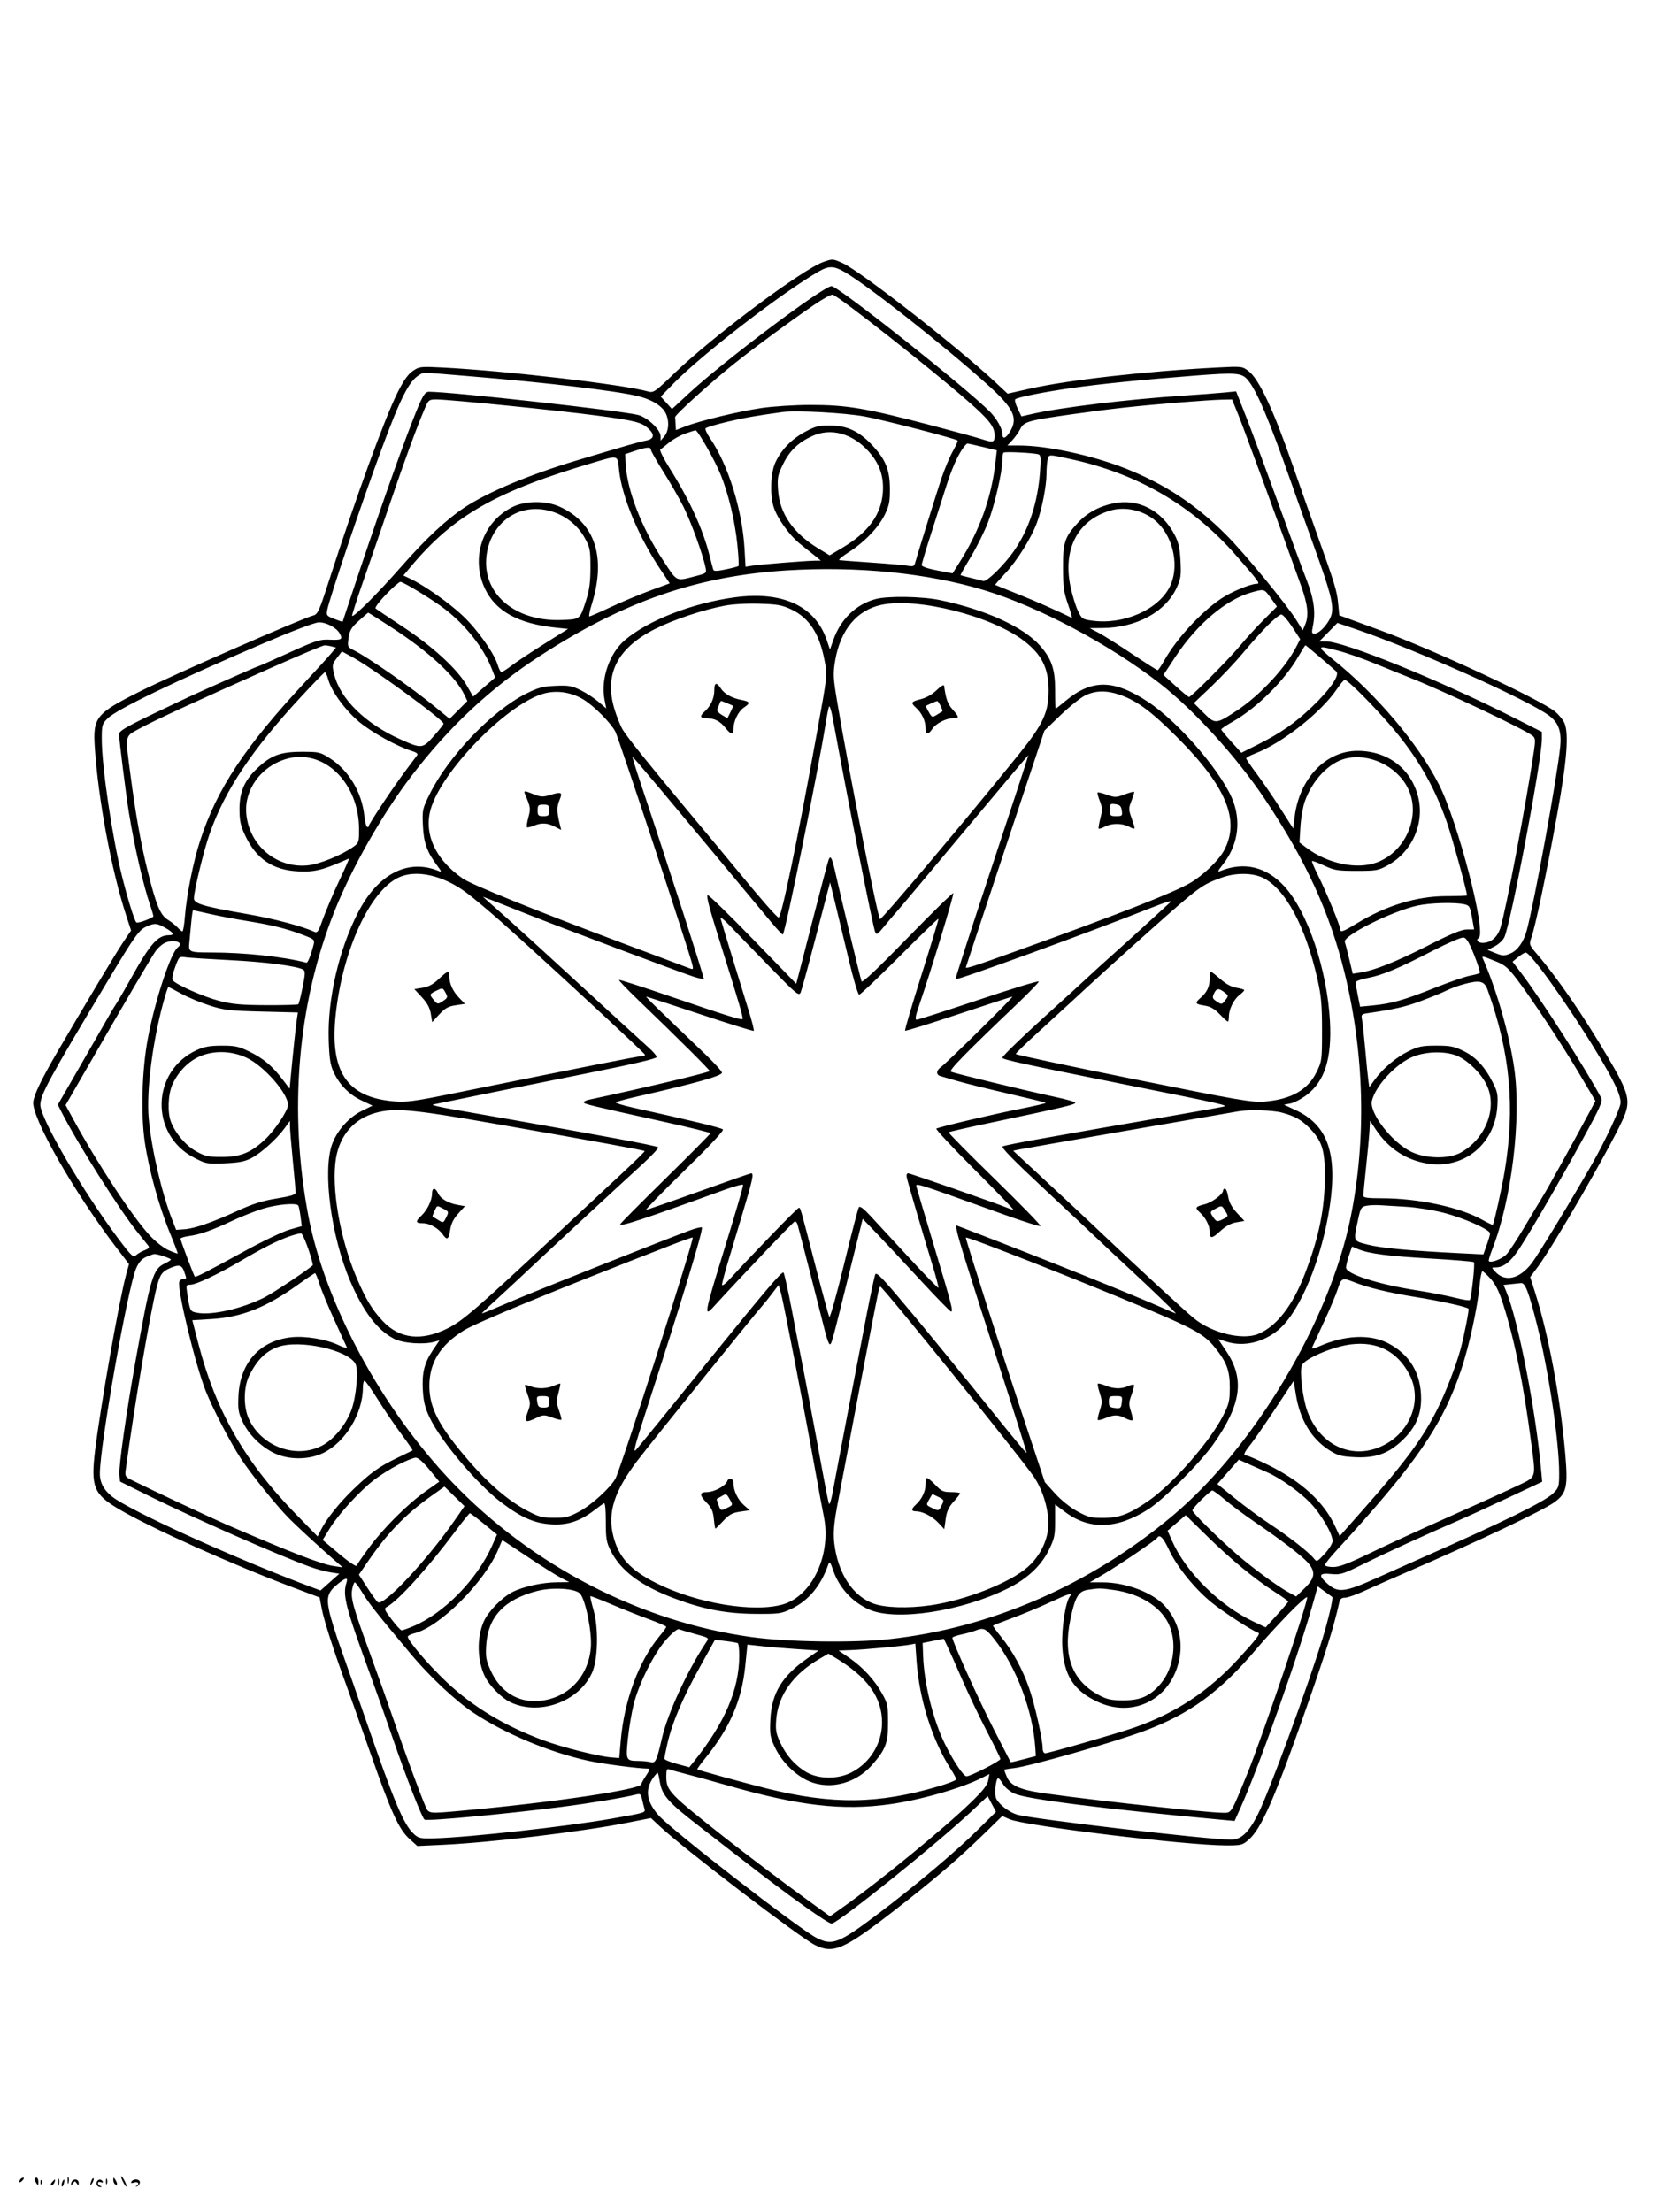 <svg xmlns="http://www.w3.org/2000/svg" width="864" height="1152" viewBox="0 0 864 1152" version="1.1">
	<path d="M 428.745 136.428 C 417.736 140.356, 371.277 175.081, 351.247 194.352 C 341.069 204.144, 340.341 204.647, 337.500 203.846 C 324.549 200.194, 263.473 193.078, 230.702 191.403 C 218.990 190.804, 218.360 190.875, 215 193.154 C 212.510 194.842, 210.199 198.122, 206.995 204.514 C 200.331 217.807, 185.339 259.022, 170.924 303.679 C 166.293 318.026, 165.424 319.928, 163.244 320.475 C 157.477 321.922, 89.783 351.580, 72.779 360.108 C 49.928 371.570, 48.342 373.544, 49.370 389.231 C 51.131 416.103, 58.003 453.037, 65.560 476.240 L 68.266 484.550 64.219 490.525 C 60.621 495.837, 43.495 524.393, 29.748 548 C 21.585 562.019, 17.837 569.787, 17.326 573.748 C 16.288 581.794, 38.811 621.282, 60.753 649.887 L 67.187 658.274 65.654 663.887 C 62.127 676.797, 52.317 732.406, 49.524 755.321 C 47.226 774.169, 48.807 778.108, 61.736 785.757 C 78.313 795.563, 120.502 814.566, 152.237 826.520 L 166.451 831.875 167.662 838.188 C 168.783 844.030, 174.168 860.713, 180.353 877.500 C 181.771 881.350, 187.267 896.875, 192.567 912 C 203.767 943.966, 207.673 952.568, 213.291 957.644 L 217.331 961.293 230.415 960.685 C 255.464 959.519, 302.335 953.947, 325.762 949.350 L 339.023 946.748 343.762 951.175 C 356.320 962.909, 416.433 1008.864, 424.481 1012.883 C 433.975 1017.625, 439.469 1015.241, 465.500 995.086 C 485.938 979.262, 499.040 968.062, 512.741 954.700 L 521.982 945.688 525.741 947.350 C 533.521 950.789, 617.979 961, 638.642 961 C 646.432 961, 647.137 960.819, 650.359 957.989 C 656.929 952.221, 663.875 936.382, 679.952 890.500 C 690.571 860.198, 694.543 847.521, 697.419 834.750 C 697.886 832.676, 698.634 832, 700.464 832 C 701.798 832, 706.402 830.379, 710.695 828.399 C 714.988 826.418, 725.025 821.977, 733 818.531 C 769.935 802.569, 803.823 786.500, 809.701 782.160 C 815.946 777.549, 816.670 774.148, 815.130 756.652 C 812.573 727.599, 806.552 695.411, 799.531 673.260 L 796.920 665.021 800.842 659.760 C 808.981 648.844, 837.413 599.664, 844.893 583.562 C 849.611 573.405, 848.777 569.853, 836.982 549.869 C 824.394 528.541, 811.424 509.690, 800.675 497.096 C 796.310 491.983, 796.275 491.881, 797.556 488.163 C 799.760 481.765, 805.056 456.492, 810.896 424.500 C 816.133 395.811, 817.226 381.271, 814.536 376.069 C 813.731 374.512, 811.690 372.075, 810.001 370.654 C 802.687 364.500, 746.756 338.437, 719.500 328.483 C 714 326.474, 706.800 323.835, 703.500 322.619 L 697.500 320.408 696.920 314.454 C 696.247 307.556, 695.350 304.622, 685.473 277 C 681.442 265.725, 676.043 250.425, 673.477 243 C 663.423 213.912, 655.730 197.422, 650.273 193.259 C 646.950 190.724, 646.823 190.710, 633.712 191.388 C 596.811 193.297, 556.229 197.890, 536.086 202.437 L 524.750 204.996 518.530 199.177 C 498.932 180.844, 448.202 141.261, 438.888 137.035 C 433.733 134.696, 433.617 134.689, 428.745 136.428 M 426.500 141.312 C 407.652 152.095, 365.745 184.399, 350.805 199.661 L 344.110 206.500 347.040 209.749 L 349.971 212.999 358.735 204.877 C 377.002 187.949, 428.804 149, 433.050 149 C 436.522 149, 503.608 202.218, 515.716 214.577 C 519.045 217.975, 521.992 223.218, 521.996 225.750 C 522.002 228.956, 523.705 228.532, 526.011 224.750 C 530.384 217.577, 527.913 212.514, 513.911 199.959 C 491.100 179.505, 451.907 148.630, 439.912 141.664 C 434.314 138.413, 431.688 138.345, 426.500 141.312 M 423.970 158.756 C 411.012 167.629, 393.802 180.292, 382.604 189.191 C 370.884 198.505, 351.454 216.068, 351.600 217.215 C 351.655 217.647, 351.767 219.343, 351.850 220.985 L 352 223.971 356.750 222.116 C 364.385 219.133, 384.600 214.237, 396.500 212.487 C 402.665 211.580, 413.906 210.864, 422.075 210.859 C 441.020 210.845, 450.831 212.510, 485.500 221.618 C 497.050 224.652, 508.493 227.779, 510.928 228.567 C 517.329 230.638, 518 230.463, 518 226.722 C 518 222.172, 515.047 218.420, 503.690 208.535 C 483.897 191.308, 437.783 155.005, 433.707 153.441 C 433.011 153.174, 428.629 155.565, 423.970 158.756 M 218.334 195.285 C 213.113 198.213, 208.491 207.359, 198.380 234.773 C 187.945 263.066, 171.720 311.149, 170.427 317.616 C 169.866 320.422, 170.116 320.742, 174.090 322.303 C 176.436 323.225, 178.397 323.871, 178.448 323.739 C 178.499 323.608, 180.622 317.200, 183.165 309.500 C 194.750 274.429, 207.775 237.238, 214.566 219.840 C 219.916 206.135, 221.117 204, 223.479 204 C 235.204 204, 324.199 213.899, 332.452 216.122 C 337.281 217.422, 343.986 223.797, 344.033 227.132 L 344.067 229.500 346.033 227.139 C 348.680 223.963, 348.624 217.685, 345.916 213.882 C 343.535 210.539, 338.527 207.781, 332 206.218 C 320.539 203.473, 285.056 199.280, 245.500 195.996 C 217.627 193.681, 221.036 193.770, 218.334 195.285 M 623 195.542 C 595 197.715, 572.513 199.972, 558 202.068 C 543.145 204.212, 529.917 206.860, 528.746 207.923 C 528.331 208.300, 528.886 210.458, 529.979 212.719 L 531.965 216.831 537.732 215.513 C 552.308 212.182, 587.213 207.956, 616 206.038 C 624.525 205.470, 634.259 204.732, 637.630 204.399 L 643.761 203.793 648.817 216.646 C 651.597 223.716, 659.024 243.675, 665.321 261 C 671.617 278.325, 678.438 296.775, 680.478 302 C 684.331 311.871, 685.265 318.892, 683.705 326.250 C 683.040 329.386, 683.179 330, 684.555 330 C 687.374 330, 692.781 323.683, 693.573 319.463 C 694.506 314.489, 692.765 307.918, 684.328 284.578 C 680.734 274.635, 675.421 259.750, 672.521 251.500 C 660.941 218.556, 654.496 203.326, 649.796 197.800 C 646.714 194.175, 643.786 193.928, 623 195.542 M 221.209 212.750 C 217.144 222.228, 210.638 239.947, 203.494 261 C 199.482 272.825, 193.224 291.007, 189.588 301.405 C 185.951 311.803, 183.160 320.493, 183.384 320.718 C 184.206 321.539, 197.068 308.642, 209.048 294.985 C 221.584 280.695, 232.328 270.644, 241.783 264.360 C 254.029 256.222, 275.764 247.127, 301 239.581 C 327.833 231.558, 332.866 230.116, 336.260 229.479 C 340.654 228.655, 341.180 226.454, 337.750 223.241 C 334.199 219.915, 330.747 219.033, 311.017 216.414 C 290.581 213.701, 233.917 208, 227.389 208 C 223.400 208, 223.171 208.176, 221.209 212.750 M 614.500 209.549 C 591.668 211.417, 578.929 212.811, 559.031 215.617 C 535.344 218.958, 533.282 219.537, 531.345 223.379 C 530.480 225.096, 528.614 227.738, 527.199 229.250 L 524.626 232 530.819 232 C 545.364 232, 569.065 237.149, 586.515 244.099 C 606.777 252.170, 622.755 262.723, 638.454 278.405 C 648.181 288.122, 669.921 314.523, 675.237 323.075 L 678.454 328.250 679.682 325.375 C 681.728 320.584, 681.148 314.970, 677.578 305 C 666.876 275.109, 647.520 222.402, 644.802 215.750 L 641.636 208 636.068 208.120 C 633.006 208.186, 623.300 208.829, 614.500 209.549 M 407.500 214.579 C 393.103 216.576, 388.110 217.457, 378.756 219.651 C 372.847 221.038, 367.760 222.579, 367.452 223.077 C 367.144 223.576, 368.206 225.899, 369.812 228.242 C 379.250 242.009, 386.590 265.572, 387.747 285.814 L 388.279 295.129 391.890 294.566 C 396.080 293.912, 419.824 292.015, 424.395 291.968 L 427.500 291.937 424.785 289.718 C 423.292 288.498, 419.789 285.700, 417.001 283.500 C 411.155 278.888, 404.572 269.680, 402.813 263.656 C 400.915 257.154, 401.363 246.256, 403.743 241 C 406.780 234.296, 412.085 228.773, 419.174 224.934 C 424.723 221.929, 426.360 221.516, 432.500 221.573 C 441.265 221.653, 447.485 224.603, 454.341 231.933 C 461.223 239.291, 463.407 244.700, 463.453 254.500 C 463.485 261.249, 463.060 263.378, 460.738 268.114 C 457.451 274.819, 450.115 282.415, 441.851 287.669 C 438.538 289.776, 436.428 291.592, 437.163 291.705 C 437.899 291.818, 445.609 292.396, 454.297 292.990 C 462.986 293.583, 471.416 294.333, 473.032 294.656 C 475.058 295.062, 476.090 294.818, 476.358 293.872 C 477.993 288.104, 487.747 256.745, 490.159 249.500 C 491.807 244.550, 494.500 238.092, 496.143 235.149 C 497.787 232.206, 498.955 229.622, 498.740 229.407 C 497.758 228.425, 460.337 218.723, 450.500 216.900 C 440.069 214.968, 414.607 213.593, 407.500 214.579 M 356.756 225.828 C 354.147 226.749, 350.398 228.847, 348.427 230.491 C 346.455 232.135, 344.419 233.741, 343.903 234.060 C 343.387 234.379, 345.494 238.658, 348.585 243.570 C 359.015 260.143, 366.053 275.481, 369.474 289.090 C 370.360 292.615, 371.258 296.014, 371.469 296.641 C 371.754 297.487, 373.440 297.452, 377.981 296.504 C 381.351 295.801, 384.329 295.004, 384.600 294.733 C 384.871 294.462, 384.606 289.457, 384.011 283.610 C 382.776 271.472, 379.467 257.511, 375.435 247.426 C 372.455 239.974, 363.380 223.950, 362.211 224.078 C 361.820 224.120, 359.365 224.908, 356.756 225.828 M 423.148 227.019 C 415.813 230.347, 411.298 234.649, 407.903 241.546 C 405.008 247.427, 404.777 248.603, 405.212 255.240 C 406.010 267.409, 413.101 277.664, 426.234 285.642 L 432.069 289.187 438.950 285.099 C 452.260 277.192, 458.966 267.936, 459.786 256.341 C 460.372 248.053, 458.057 241.392, 452.407 235.108 C 443.953 225.704, 432.825 222.628, 423.148 227.019 M 501.243 233.750 C 498.361 237.937, 495.393 244.846, 492.497 254.114 C 491.055 258.726, 487.654 269.380, 484.938 277.788 C 482.222 286.197, 480.001 293.622, 480.001 294.288 C 480.002 295.009, 483.261 296.123, 488.045 297.039 L 496.088 298.577 499.921 292.508 C 510.279 276.107, 516.431 258.852, 518.464 240.500 L 519.129 234.500 511.814 232.736 C 507.791 231.765, 504.193 230.978, 503.818 230.986 C 503.443 230.994, 502.284 232.238, 501.243 233.750 M 330.539 234.830 L 325.577 236.500 325.869 241.869 C 326.605 255.404, 334.207 274.949, 345.224 291.630 C 352.987 303.385, 351.607 302.737, 362.776 299.869 C 367.911 298.551, 368.036 298.434, 367.436 295.507 C 366.045 288.711, 359.855 271.666, 355.979 263.958 C 353.700 259.426, 348.948 251.145, 345.418 245.555 C 341.888 239.965, 339 234.853, 339 234.196 C 339 232.616, 336.577 232.798, 330.539 234.830 M 522.626 235.708 C 522.282 236.052, 522 237.875, 522 239.760 C 522 245.781, 517.997 263.084, 514.522 272.080 C 512.672 276.872, 508.644 284.961, 505.573 290.057 C 502.501 295.152, 500.103 299.407, 500.244 299.513 C 500.385 299.619, 502.750 300.242, 505.500 300.898 C 508.250 301.554, 511.206 302.299, 512.068 302.555 C 514.005 303.129, 523.558 293.640, 528.608 286.127 C 536.047 275.059, 540.437 261.505, 541.608 245.995 C 542.152 238.791, 542.012 236.960, 540.892 236.607 C 538.372 235.812, 523.265 235.068, 522.626 235.708 M 545.630 239.250 C 545.299 240.488, 545.021 243.881, 545.014 246.792 C 544.997 253.149, 542.574 265.396, 539.944 272.408 C 536.946 280.404, 529.711 291.948, 523.627 298.446 C 520.564 301.716, 518.158 304.469, 518.279 304.563 C 518.401 304.658, 523.675 306.793, 530 309.309 C 539.069 312.916, 552.015 318.644, 558.170 321.773 C 558.538 321.960, 557.677 318.825, 556.255 314.807 C 554.073 308.639, 553.660 305.708, 553.605 296 C 553.529 282.687, 554.492 279.676, 561.134 272.471 C 566.047 267.140, 572.183 263.740, 579.810 262.122 C 592.693 259.389, 605.054 265.729, 611.738 278.500 C 613.800 282.442, 614.448 285.332, 614.795 292.153 C 615.184 299.806, 614.949 301.424, 612.755 306.153 C 606.914 318.744, 591.763 326.920, 574.040 327.047 L 567.500 327.093 572 329.442 C 574.475 330.734, 582.295 335.663, 589.379 340.396 C 596.462 345.128, 602.537 349, 602.879 348.999 C 603.220 348.998, 604.770 346.738, 606.321 343.975 C 612.722 332.579, 625.571 318.625, 636.104 311.632 C 641.431 308.094, 651.326 304, 654.548 304 C 656.488 304, 655.561 302.737, 643.532 289 C 620.945 263.205, 592.403 246.613, 557.676 239.089 C 545.843 236.525, 546.362 236.518, 545.630 239.250 M 310 240.603 C 258.477 255.738, 236.436 268.238, 213.932 295.086 L 210.089 299.672 213.794 301.438 C 221.144 304.940, 233.868 313.911, 240.920 320.564 C 248.607 327.814, 257.346 340.100, 259.191 346.250 C 259.810 348.313, 260.691 350, 261.150 350 C 261.608 350, 264.022 348.444, 266.514 346.541 C 269.006 344.639, 276.621 339.577, 283.437 335.291 L 295.829 327.500 289.412 326.832 C 269.926 324.805, 258.127 318.302, 252.552 306.518 C 245.057 290.675, 251.149 272.204, 266.500 264.222 C 273.280 260.697, 284.145 260.540, 291.467 263.862 C 309.930 272.237, 315.817 290.184, 308.158 314.750 C 307.087 318.188, 306.546 321, 306.957 321 C 307.369 321, 312.384 318.805, 318.103 316.123 C 323.821 313.441, 333.068 309.563, 338.651 307.506 L 348.801 303.767 344.019 296.633 C 332.545 279.521, 323.814 258.556, 322.410 244.750 C 321.609 236.867, 322.129 237.041, 310 240.603 M 268.459 267.367 C 259.880 271.362, 254.073 280.221, 253.241 290.583 C 251.699 309.797, 268.834 323.832, 292.632 322.849 C 302.299 322.449, 301.998 322.696, 305.260 312.500 C 306.964 307.175, 307.500 303.107, 307.500 295.500 C 307.500 286.260, 307.272 285.088, 304.500 280.079 C 297.433 267.310, 281.017 261.519, 268.459 267.367 M 578 265.935 C 561.176 271.071, 553.442 285.998, 557.510 305.480 C 558.426 309.869, 560.149 315.494, 561.338 317.980 C 563.421 322.336, 563.700 322.527, 569 323.229 C 585.163 325.373, 602.985 317.607, 609.103 305.753 C 614.255 295.773, 611.456 280.571, 602.932 272.237 C 596.516 265.965, 586.334 263.391, 578 265.935 M 409.500 297.036 C 363.140 299.963, 324.907 313.206, 281.507 341.367 C 255.497 358.245, 234.053 378.245, 214.352 404 C 199.040 424.018, 183.252 451.777, 174.070 474.825 C 155.011 522.664, 150.235 578.574, 160.559 632.996 C 169.248 678.803, 198.706 733.387, 235.500 771.861 C 277.065 815.323, 333.653 844.582, 391.500 852.521 C 410.215 855.090, 444.320 855.597, 463 853.585 C 515.985 847.877, 567.719 825.362, 610.690 789.308 C 653.350 753.515, 692.453 687.984, 703.410 633.924 C 711.648 593.280, 710.588 549.060, 700.370 507.105 C 692.701 475.614, 680.098 448.055, 658.837 416.284 C 644.040 394.172, 621.867 369.763, 603.897 355.804 C 577.765 335.504, 540.919 315.936, 512.727 307.385 C 483.074 298.391, 446.349 294.709, 409.500 297.036 M 201.027 309.551 C 197.548 313.154, 195.106 316.445, 195.601 316.865 C 196.095 317.285, 202.429 321.533, 209.675 326.306 C 225.213 336.540, 238.086 348.320, 242.963 356.768 L 246.427 362.766 252.159 357.781 L 257.890 352.796 255.934 347.832 C 251.769 337.267, 242.319 325.324, 231.639 317.129 C 225.388 312.332, 210.111 303, 208.511 303 C 207.873 303, 204.505 305.948, 201.027 309.551 M 651.912 308.445 C 638.596 312.118, 623.381 324.968, 612.135 342.038 L 605.921 351.470 612.211 357.192 C 615.670 360.338, 618.826 362.933, 619.225 362.956 C 620.368 363.025, 640.090 343.191, 646.030 336 C 648.983 332.425, 654.464 326.430, 658.210 322.678 L 665.022 315.857 661.841 311.428 C 658.360 306.581, 658.507 306.625, 651.912 308.445 M 382.500 311.073 C 360.457 314.060, 337.305 323.115, 325.318 333.438 C 317.335 340.313, 312.770 353.684, 314.813 364.211 L 315.727 368.922 311.644 365.427 C 309.398 363.505, 305.194 360.774, 302.302 359.359 C 297.727 357.121, 296.025 356.833, 289.219 357.143 C 282.584 357.446, 280.264 358.068, 273.948 361.241 C 256.255 370.129, 233.451 393.890, 223.795 413.500 C 219.979 421.248, 219.868 421.768, 220.249 430 C 220.662 438.928, 222.390 443.717, 227.802 450.929 C 230.012 453.875, 230.102 454.246, 228.437 453.563 C 212.470 447.015, 196.867 455.033, 186.493 475.119 C 176.487 494.492, 170.519 520.362, 171.187 541.470 C 171.486 550.929, 172.010 554.473, 173.639 558.051 C 176.706 564.785, 181.759 569.971, 188.244 573.038 L 194.005 575.763 188.538 578.437 C 181.782 581.743, 175.714 588.476, 173.033 595.640 C 167.868 609.447, 172.410 643.937, 182.474 667.319 C 189.286 683.145, 196.483 692.605, 205.155 697.129 C 209.713 699.507, 220.510 700.338, 226.184 698.747 L 228.868 697.995 225.453 703.070 C 220.965 709.738, 219.686 714.868, 220.215 724.077 C 220.545 729.829, 221.383 733.200, 223.697 738.077 C 229.611 750.539, 248.653 773.059, 261.343 782.598 C 271.586 790.298, 278.389 793.258, 287.044 793.779 C 295.558 794.292, 301.926 792.222, 309.444 786.499 C 311.675 784.801, 313.950 783.138, 314.500 782.803 C 315.141 782.413, 315.500 785.839, 315.500 792.347 C 315.500 801.183, 315.824 803.146, 318 807.478 C 323.313 818.059, 333.712 825.812, 351.553 832.494 C 366.438 838.069, 378.335 840.316, 393.500 840.415 C 405.562 840.494, 406.897 840.311, 412 837.875 C 421.147 833.510, 427.523 825.844, 431.443 814.500 C 432 812.887, 432.467 813.482, 433.856 817.581 C 436.967 826.759, 443.805 834.257, 452.623 838.157 C 466.551 844.318, 500.652 839.153, 524.749 827.233 C 534.914 822.204, 542.164 815.444, 546.209 807.225 C 549.154 801.238, 549.500 799.636, 549.498 791.971 L 549.496 783.406 554.498 787.193 C 567.245 796.844, 581.710 796.402, 598.146 785.858 C 606.142 780.729, 624.954 761.877, 631.934 752 C 646.522 731.355, 648.348 718.131, 638.614 703.616 L 634.387 697.312 638.943 698.730 C 647.728 701.462, 658.034 699.049, 665.920 692.414 C 677.086 683.018, 688.540 655.258, 692.577 627.806 C 696.609 600.388, 691.293 585.668, 674.589 577.998 L 668.678 575.283 672.089 574.637 C 673.965 574.282, 677.742 572.293, 680.482 570.217 C 689.919 563.068, 693.669 551.200, 692.626 531.781 C 691.189 505.014, 680.997 474.817, 668.952 461.638 C 659.527 451.325, 647.954 448.541, 635.508 453.592 C 633.944 454.226, 634.217 453.514, 636.779 450.280 C 644.252 440.844, 646.339 429.347, 642.597 418.224 C 637.772 403.880, 614.498 376.438, 597.863 365.479 C 579.962 353.686, 568.586 353.583, 554.821 365.089 C 552.247 367.240, 549.997 369, 549.821 369 C 549.644 369, 549.500 364.613, 549.500 359.250 C 549.500 348.467, 547.676 343.117, 541.663 336.269 C 533.071 326.483, 513.049 317.354, 489.500 312.487 C 480.058 310.535, 462.368 310.259, 456 311.964 C 445.814 314.691, 437.817 322.419, 434.019 333.202 L 432.243 338.246 430.587 333.373 C 424.529 315.534, 407.580 307.675, 382.500 311.073 M 377.374 315.409 C 366.120 317.555, 351.005 322.598, 341.365 327.426 C 321.534 337.356, 314.507 351.075, 319.975 369.189 C 321.188 373.210, 323.141 378.075, 324.315 380 C 326.917 384.269, 337.911 397.936, 360.447 424.917 C 369.826 436.147, 380.854 449.422, 384.953 454.417 C 396.260 468.196, 404.399 477.467, 405.480 477.798 C 406.883 478.228, 415.180 438.249, 425.467 381.500 C 431.050 350.700, 430.930 351.852, 429.385 343.744 C 426.770 330.019, 421.372 321.741, 412.214 317.408 C 407.321 315.093, 404.975 314.668, 395.511 314.383 C 388.949 314.185, 381.621 314.599, 377.374 315.409 M 459 314.977 C 446.222 317.706, 437.628 328.089, 434.948 344.035 C 433.812 350.797, 433.910 352.883, 435.930 365.022 C 441.612 399.166, 457 477.334, 458.294 478.628 C 458.943 479.277, 503.604 426.269, 530.734 392.650 C 543.186 377.221, 546.125 370.906, 546.125 359.588 C 546.125 348.005, 542.584 340.870, 533.297 333.737 C 516.357 320.726, 477.740 310.976, 459 314.977 M 186.847 323.288 C 182.947 326.818, 182.088 328.261, 181.543 332.202 C 180.896 336.872, 180.918 336.918, 184.719 338.857 C 192.313 342.731, 214.846 358.448, 226.331 367.881 L 234.161 374.313 238.782 369.691 L 243.404 365.070 241.834 361.785 C 237.219 352.132, 223.345 339.325, 203.740 326.620 C 197.273 322.429, 191.873 319.017, 191.740 319.038 C 191.608 319.060, 189.406 320.972, 186.847 323.288 M 660.138 325.750 C 657.002 328.913, 651.256 335.325, 647.370 340 C 643.484 344.675, 636.133 352.465, 631.036 357.311 L 621.768 366.123 626.808 371.189 C 632.818 377.231, 633.269 377.204, 644 370.138 C 656.198 362.107, 669.437 347.890, 675.168 336.666 L 677.126 332.833 672.946 326.416 C 670.646 322.887, 668.107 320, 667.303 320 C 666.498 320, 663.274 322.587, 660.138 325.750 M 137 335.103 C 91.367 354.650, 60.753 369.400, 56.046 374.108 C 53.179 376.975, 53 377.606, 53 384.857 C 53 399.126, 58.404 435.739, 63.557 456.378 C 66.455 467.987, 69.911 479.130, 70.977 480.304 C 71.537 480.920, 76.941 479.119, 79.851 477.346 C 80.044 477.228, 79.291 474.501, 78.178 471.285 C 74.663 461.130, 69.916 440.443, 67.096 423 C 65.654 414.079, 62 384.976, 62 382.410 C 62 380.691, 65.146 378.802, 79.750 371.752 C 89.513 367.039, 101.662 361.342, 106.750 359.092 C 111.838 356.841, 120.051 353.200, 125.001 351 C 129.952 348.800, 134.196 347, 134.431 347 C 134.667 347, 141.875 343.818, 150.449 339.928 C 164.435 333.584, 166.601 332.883, 171.504 333.110 C 177.817 333.402, 178.590 332.971, 177.017 330.032 C 175.326 326.872, 169.989 323.995, 166 324.094 C 163.924 324.145, 152.124 328.625, 137 335.103 M 691.793 329.188 L 687.086 334 690.491 334 C 700.049 334, 749.393 354.025, 788.250 373.672 L 803 381.131 803 384.850 C 803 395.762, 786.652 481.889, 783.376 488.235 C 782.599 489.740, 780.338 491.805, 778.351 492.824 L 774.738 494.678 778.895 496.341 C 782.589 497.820, 783.437 497.844, 786.504 496.563 C 790.273 494.988, 793.450 490.598, 795.049 484.756 C 799.007 470.296, 810.951 404.858, 812.538 388.946 C 813.332 380.980, 811.731 376.411, 806.856 372.729 C 796.059 364.575, 737.265 338.239, 706.500 327.777 L 696.500 324.376 691.793 329.188 M 140.500 348.079 C 102.006 365.186, 79.454 375.607, 72.250 379.618 C 64.868 383.728, 65.133 382.189, 68.026 404.134 C 70.735 424.692, 73.507 440.083, 77.032 454.147 C 81.345 471.354, 83.505 476.531, 87.370 478.919 C 89.164 480.028, 91.459 481.850, 92.471 482.968 C 93.482 484.085, 94.624 485, 95.007 485 C 95.390 485, 95.975 481.512, 96.307 477.250 C 97.175 466.108, 100.594 448.994, 104.149 438 C 112.937 410.821, 127.450 388.909, 159.272 354.771 C 165.051 348.572, 170.950 342.089, 172.382 340.365 L 174.985 337.229 172.742 336.628 C 171.509 336.298, 169.825 336.039, 169 336.054 C 168.175 336.068, 155.350 341.479, 140.500 348.079 M 676.116 341.970 C 668.979 354.435, 654.464 368.788, 641.750 375.951 C 638.587 377.733, 636.011 379.485, 636.024 379.845 C 636.038 380.205, 638.400 383.090, 641.274 386.255 L 646.500 392.009 655 387.747 C 666.934 381.762, 674.297 376.650, 683.201 368.166 C 692.735 359.081, 697.956 351.456, 695.897 349.621 C 689.474 343.900, 680.163 336.006, 679.866 336.030 C 679.665 336.046, 677.977 338.719, 676.116 341.970 M 688.047 337.750 C 688.073 338.163, 690.631 340.525, 693.731 343 C 716.498 361.176, 738.504 387.085, 749.415 408.562 C 759.332 428.084, 774.291 485.848, 770.100 488.438 C 768.503 489.425, 769.737 491, 772.109 491 C 776.396 491, 779.784 488.170, 781.364 483.269 C 784.169 474.569, 794.906 417.984, 798.873 391 C 799.696 385.395, 799.599 384.316, 798.164 383.166 C 793.902 379.747, 752.126 359.953, 734.500 353 C 730.650 351.481, 722.325 348.114, 716 345.518 C 709.675 342.922, 701.166 339.943, 697.090 338.899 C 688.828 336.782, 687.979 336.674, 688.047 337.750 M 175.444 342.662 C 172.956 345.924, 172.884 346.348, 174.011 351.048 C 177.095 363.902, 190.134 376.760, 208.394 384.952 C 219.594 389.977, 220.002 389.940, 225.874 383.352 C 228.693 380.189, 231 377.266, 231 376.857 C 231 374.850, 194.114 347.920, 183.465 342.153 L 178.064 339.227 175.444 342.662 M 156.786 362.837 C 131.144 390.555, 117.189 411.450, 109.204 434.079 C 106.157 442.716, 101 463.937, 101 467.842 C 101 470.574, 106.047 472.060, 128.533 475.953 C 142.733 478.411, 157.222 482.245, 164.010 485.341 C 165.158 485.864, 165.962 484.766, 167.363 480.765 C 169.340 475.115, 174.030 464.005, 177.183 457.500 C 178.250 455.300, 179.745 452.042, 180.506 450.260 L 181.890 447.019 178.195 448.607 C 167.388 453.252, 163.529 454.129, 155.500 453.764 C 142.166 453.158, 133.500 447.363, 127.748 435.206 C 125.327 430.088, 124.762 427.566, 124.726 421.706 C 124.670 412.674, 127.110 406.762, 133.430 400.620 C 140.843 393.415, 145.798 391.500, 157.025 391.500 C 166.168 391.500, 166.763 391.637, 171.895 394.931 C 181.624 401.176, 188.456 412.609, 189.732 424.779 C 190.037 427.683, 190.672 430.297, 191.143 430.588 C 191.614 430.880, 192 430.710, 192 430.211 C 192 429.713, 195.440 424.174, 199.644 417.902 C 206.115 408.251, 209.138 404.025, 217.216 393.343 C 217.818 392.547, 216.905 391.820, 214.296 391.016 C 206.855 388.723, 193.643 381.413, 187.124 375.980 C 179.838 369.909, 172.636 360.075, 170.985 353.945 C 170.401 351.775, 169.603 350.039, 169.211 350.087 C 168.820 350.135, 163.229 355.873, 156.786 362.837 M 696.265 358.823 C 687.947 371.095, 667.725 387.014, 653.605 392.407 C 651.072 393.374, 649 394.499, 649 394.907 C 649 395.315, 651.504 398.990, 654.565 403.074 C 657.626 407.158, 663.139 415.212, 666.815 420.971 L 673.499 431.442 674.223 425.471 C 676.649 405.465, 690.395 391, 706.982 391 C 722.609 391, 734.779 400.168, 738.516 414.756 C 742.060 428.589, 735.530 443.514, 722.864 450.529 C 717.828 453.319, 716.828 453.500, 706.500 453.500 C 696.576 453.500, 694.923 453.230, 689.598 450.736 C 686.351 449.215, 683.510 448.157, 683.284 448.383 C 683.057 448.610, 684.472 451.972, 686.427 455.855 C 690.363 463.671, 698 482.178, 698 483.901 C 698 485.719, 699.475 485.195, 706.648 480.828 C 721.948 471.514, 737.826 466.688, 753.250 466.665 C 759.163 466.656, 764 466.480, 764 466.273 C 764 464.157, 756.259 436.064, 753.460 428.024 C 746.418 407.792, 736.349 391.161, 720.635 373.806 C 710.700 362.835, 701.598 353.983, 700.293 354.026 C 699.857 354.040, 698.044 356.199, 696.265 358.823 M 372 359.550 C 372 363.585, 370.178 367.624, 367.102 370.407 C 364.175 373.057, 364.471 373.994, 368.250 374.035 C 372.239 374.079, 375.160 375.643, 377.989 379.250 C 380.676 382.677, 382 382.749, 382 379.468 C 382 375.543, 384.566 370.331, 387.416 368.463 C 390.910 366.174, 390.673 365.349, 386.285 364.526 C 381.184 363.569, 377.326 361.427, 375.394 358.479 C 373.133 355.028, 372 355.385, 372 359.550 M 487.837 359.364 C 485.567 361.572, 482.429 363.367, 479.587 364.082 C 474.413 365.385, 474.128 365.901, 477.102 368.593 C 480.058 371.267, 482 375.375, 482 378.950 C 482 382.619, 483.385 382.869, 485.536 379.586 C 487.400 376.741, 492.732 374, 496.401 374 C 499.698 374, 499.661 373.516, 496.049 369.403 C 493.506 366.507, 492.615 364.008, 491.683 357.151 C 491.571 356.326, 490.077 357.186, 487.837 359.364 M 283.746 361.028 C 265.612 365.580, 232.198 398.856, 224.836 419.697 C 220.105 433.090, 226.144 447.205, 241.016 457.511 C 245.532 460.641, 278.991 474.179, 322.886 490.637 C 341.374 497.569, 357.563 503.644, 358.863 504.138 C 361.068 504.976, 361.181 504.852, 360.559 502.268 C 358.835 495.112, 322.198 384.272, 320.475 381 C 317.993 376.287, 309.233 367.499, 303.716 364.188 C 297.627 360.533, 290.323 359.378, 283.746 361.028 M 565.115 362.172 C 562.703 363.366, 556.948 367.978, 552.325 372.421 L 543.919 380.500 523.460 441.995 C 512.207 475.817, 503 503.605, 503 503.745 C 503 504.556, 507.361 503.144, 529.742 495.088 C 582.836 475.975, 611.397 464.777, 620 459.698 C 626.657 455.769, 634.614 448.126, 637.425 442.960 C 645.988 427.227, 638.722 409.625, 613.057 383.927 C 599.710 370.563, 592.197 364.972, 583.454 361.899 C 576.367 359.409, 570.522 359.496, 565.115 362.172 M 374.616 366.750 C 374.276 367.712, 373.770 368.963, 373.490 369.529 C 373.210 370.095, 374.300 371.337, 375.912 372.289 L 378.843 374.021 380.426 370.848 C 381.296 369.103, 381.894 367.615, 381.754 367.540 C 380.824 367.046, 375.843 365, 375.570 365 C 375.385 365, 374.955 365.788, 374.616 366.750 M 485 366.264 C 483.625 366.885, 482.373 367.469, 482.219 367.561 C 482.064 367.653, 482.719 369.090, 483.673 370.754 C 485.355 373.683, 485.489 373.728, 487.955 372.192 C 489.355 371.319, 490.629 370.527, 490.787 370.432 C 491.288 370.130, 488.706 364.997, 488.089 365.068 C 487.765 365.105, 486.375 365.643, 485 366.264 M 431.730 368 C 431.407 368.825, 430.648 372.650, 430.042 376.500 C 426.242 400.646, 409.077 485.257, 407.699 486.635 C 407.483 486.850, 404.586 483.758, 401.259 479.763 C 397.933 475.768, 393.714 470.700, 391.883 468.500 C 346.262 413.662, 329.708 393.959, 329.461 394.206 C 329.295 394.372, 331.123 400.356, 333.523 407.504 C 346.259 445.432, 366.921 509.412, 366.553 509.780 C 366.320 510.013, 363.738 509.421, 360.815 508.465 C 353.319 506.013, 290.112 482.233, 274.500 475.991 C 267.350 473.132, 259.250 469.932, 256.500 468.878 L 251.500 466.962 255 470.108 C 256.925 471.838, 261.870 476.234, 265.988 479.877 C 270.107 483.520, 286.928 498.875, 303.368 514 C 319.809 529.125, 335.227 543.238, 337.630 545.361 C 340.034 547.485, 342 549.777, 342 550.454 C 342 551.274, 329.876 554.107, 305.750 558.924 C 285.813 562.905, 260.050 568.108, 248.500 570.486 C 236.950 572.864, 226.600 574.983, 225.500 575.194 C 224.400 575.405, 229.575 576.623, 237 577.901 C 252.029 580.487, 285.240 586.356, 294.500 588.062 C 297.800 588.670, 309.846 590.863, 321.270 592.937 C 332.693 595.010, 342.361 597.028, 342.753 597.420 C 343.146 597.813, 339.435 601.816, 334.508 606.317 C 321.905 617.828, 284.871 652.123, 276.500 660.034 C 272.650 663.673, 265.900 669.952, 261.500 673.989 C 257.100 678.026, 252.825 681.993, 252 682.806 C 250.188 684.592, 248.757 685.115, 268 676.957 C 281.565 671.207, 346.532 645.406, 359.226 640.729 C 362.375 639.568, 365.208 638.875, 365.522 639.188 C 366.433 640.100, 355.358 676.513, 336.077 736 C 330.538 753.088, 329.558 756.974, 331.304 754.936 C 333.855 751.958, 348.213 734.310, 369.500 707.989 C 398.225 672.471, 407.255 661.855, 408.042 662.675 C 408.477 663.129, 410.457 672.050, 412.441 682.500 C 414.425 692.950, 416.471 703.525, 416.988 706 C 418.434 712.925, 424.592 745.561, 428.027 764.500 C 429.723 773.850, 431.377 782.175, 431.702 783 C 432.027 783.825, 432.870 781.350, 433.575 777.500 C 435.561 766.659, 447.623 703.590, 451.553 683.500 C 453.489 673.600, 455.414 664.658, 455.831 663.628 C 456.452 662.093, 460.064 665.936, 475.848 684.920 C 486.440 697.661, 503.935 719.089, 514.724 732.539 C 525.513 745.989, 534.478 756.856, 534.646 756.688 C 534.813 756.520, 528.701 737.059, 521.063 713.441 C 504.312 661.645, 499.257 645.544, 498.399 641.248 L 497.749 637.995 504.125 640.440 C 542.633 655.208, 589.476 674.014, 606.445 681.518 C 609.532 682.883, 612.211 684, 612.400 684 C 612.808 684, 598.554 670.294, 588 660.539 C 583.875 656.726, 576.900 650.188, 572.500 646.011 C 568.100 641.834, 554.675 629.249, 542.667 618.044 C 527.769 604.144, 521.257 597.448, 522.167 596.966 C 522.900 596.578, 531.600 594.830, 541.500 593.082 C 551.400 591.334, 565.575 588.829, 573 587.515 C 580.425 586.201, 597.300 583.275, 610.500 581.013 C 623.700 578.751, 635.625 576.633, 637 576.307 C 639.905 575.617, 638.574 575.317, 584.500 564.469 C 533.317 554.201, 522 551.731, 522 550.827 C 522 549.909, 533.997 538.399, 549.500 524.445 C 555.550 518.999, 563.200 512.018, 566.500 508.932 C 569.800 505.846, 574.746 501.336, 577.491 498.910 C 580.237 496.485, 584.737 492.440, 587.491 489.922 C 590.246 487.403, 595.875 482.272, 600 478.518 C 604.125 474.764, 608.376 470.873, 609.447 469.871 C 610.726 468.675, 607.467 469.604, 599.947 472.579 C 566.585 485.779, 498.299 510.693, 497.637 509.906 C 497.449 509.683, 505.946 483.400, 516.519 451.500 C 527.093 419.600, 535.662 393.399, 535.563 393.275 C 535.464 393.151, 520.465 410.926, 502.233 432.775 C 484.001 454.624, 468.045 473.625, 466.776 475 C 465.506 476.375, 462.692 479.687, 460.523 482.361 C 457.083 486.598, 456.477 486.983, 455.789 485.361 C 454.591 482.534, 441.477 416.447, 433.692 374 C 432.935 369.875, 432.052 367.175, 431.730 368 M 148.499 395.388 C 135.785 399.373, 127.262 411.213, 128.249 423.517 C 129.585 440.153, 144.011 452.327, 160.368 450.621 C 166.491 449.982, 177.959 445.302, 184.079 440.944 C 186.819 438.993, 187 438.440, 187 432.037 C 187 407.197, 168.130 389.235, 148.499 395.388 M 700.683 395.041 C 691.992 397.216, 683.413 406.304, 679.483 417.500 C 678.518 420.250, 677.511 426.149, 677.246 430.609 L 676.764 438.718 680.201 441.340 C 691.270 449.782, 706.744 453.008, 717.197 449.052 C 732.445 443.282, 740.262 424.235, 733.124 410.243 C 727.264 398.756, 712.842 391.998, 700.683 395.041 M 273.516 413.750 C 276.341 420.523, 276.411 421.016, 275.180 425.616 C 274.496 428.175, 274.161 430.494, 274.436 430.769 C 274.711 431.044, 276.388 430.668, 278.163 429.933 C 282.101 428.301, 285.093 428.479, 289.168 430.587 L 292.270 432.191 291.563 429.345 C 289.945 422.823, 289.902 420.170, 291.361 416.680 C 293.143 412.414, 292.575 412.148, 285.937 414.137 C 282.830 415.068, 281.400 414.977, 278.051 413.637 C 272.933 411.589, 272.618 411.597, 273.516 413.750 M 571.636 412.697 C 571.402 412.932, 571.916 414.922, 572.779 417.119 C 574.123 420.540, 574.164 421.835, 573.067 426.117 C 572.362 428.868, 571.966 431.300, 572.188 431.521 C 572.410 431.743, 573.860 431.267, 575.410 430.462 C 579.053 428.573, 584.324 428.599, 588.050 430.526 C 591.500 432.310, 591.521 432.235, 589.305 425.995 C 587.714 421.517, 587.713 420.957, 589.294 416.934 C 590.220 414.575, 590.829 412.495, 590.646 412.312 C 590.463 412.129, 588.201 412.762, 585.620 413.719 C 581.273 415.330, 580.602 415.341, 576.495 413.864 C 574.057 412.988, 571.871 412.462, 571.636 412.697 M 578 421.673 C 578 424.776, 578.224 425, 581.327 425 C 584.429 425, 584.625 424.804, 584.228 422.099 C 583.889 419.794, 583.206 419.111, 580.901 418.772 C 578.196 418.375, 578 418.571, 578 421.673 M 280 422 C 280 424.667, 280.333 425, 283 425 C 285.667 425, 286 424.667, 286 422 C 286 419.333, 285.667 419, 283 419 C 280.333 419, 280 419.333, 280 422 M 431.571 447.641 C 431.172 448.663, 427.900 460.975, 424.302 475 C 420.703 489.025, 417.066 503.154, 416.219 506.397 L 414.680 512.295 391.955 488.897 C 379.456 476.029, 368.926 465.789, 368.556 466.143 C 367.776 466.885, 369.277 472.474, 376.034 494 C 384.972 522.472, 387.201 530.132, 386.695 530.638 C 386.035 531.298, 378.685 528.993, 348.138 518.547 C 334.195 513.779, 322.603 510.064, 322.377 510.290 C 322.150 510.516, 326.359 514.931, 331.729 520.101 C 354.094 541.629, 369.937 557.397, 369.571 557.763 C 368.678 558.656, 334.318 566.807, 306.750 572.666 C 305.238 572.987, 304 573.606, 304 574.042 C 304 574.877, 307.059 575.618, 345.749 584.152 C 359.085 587.093, 369.998 589.783, 369.999 590.130 C 369.999 590.476, 359.425 601.142, 346.500 613.831 C 333.575 626.521, 323 637.186, 323 637.531 C 323 638.911, 335.219 634.877, 377.250 619.619 C 382.613 617.673, 387 616.507, 387 617.030 C 387 618.217, 382.838 632.401, 376.005 654.500 C 367.134 683.190, 366.631 685.978, 371.232 680.927 C 385.703 665.044, 413.363 636, 414.018 636 C 414.484 636, 415.102 636.788, 415.392 637.750 C 415.997 639.759, 427.463 684.367, 429.786 693.750 C 430.638 697.188, 431.688 700, 432.120 700 C 433.089 700, 433.062 700.099, 441.993 664.099 L 449.288 634.699 456.401 642.099 C 460.313 646.170, 470.471 657.038, 478.975 666.250 C 487.478 675.462, 494.824 683, 495.297 683 C 496.550 683, 495.643 679.506, 486.336 648.500 C 481.713 633.100, 477.675 619.496, 477.362 618.268 C 476.733 615.803, 474.876 615.224, 522.880 632.470 C 532.989 636.102, 541.539 638.790, 541.880 638.443 C 542.221 638.097, 531.494 627.074, 518.041 613.948 C 504.589 600.823, 493.789 589.878, 494.041 589.627 C 494.294 589.376, 503.275 587.317, 514 585.052 C 556.132 576.154, 560 575.238, 560 574.167 C 560 573.783, 555.163 572.436, 549.250 571.174 C 534.087 567.936, 496.748 558.886, 495.243 558.083 C 494.007 557.424, 502.627 548.603, 529.750 522.770 C 535.938 516.876, 541 511.630, 541 511.112 C 541 510.593, 527 514.856, 509.890 520.585 C 492.779 526.313, 478.181 531, 477.449 531 C 476.449 531, 476.737 529.201, 478.611 523.750 C 484.697 506.043, 496.997 465.664, 496.467 465.133 C 496.145 464.811, 485.376 475.337, 472.537 488.524 C 456.580 504.913, 449.027 512.025, 448.670 511 C 448.018 509.128, 437.670 466.158, 435.425 456 C 433.393 446.803, 432.584 445.049, 431.571 447.641 M 207.259 457.101 C 192.504 464.404, 178.658 494.551, 174.925 527.500 C 171.492 557.794, 180.433 571.409, 205.152 573.529 C 211.479 574.072, 215.627 573.526, 235 569.601 C 303.817 555.657, 332.423 550, 334.111 550 C 335.150 550, 335.966 549.663, 335.924 549.250 C 335.843 548.451, 280.709 497.487, 261.167 480.147 C 254.750 474.453, 246.575 467.601, 243 464.921 C 230.684 455.687, 216.420 452.566, 207.259 457.101 M 636.449 456.945 C 625.935 460.688, 624.632 461.645, 599 484.438 C 585.255 496.662, 568.326 512.021, 557.505 522.086 C 554.202 525.159, 546.438 532.279, 540.250 537.909 C 534.063 543.538, 529 548.465, 529 548.857 C 529 549.249, 556.563 555.122, 590.250 561.907 C 645.883 573.112, 652.160 574.188, 658.693 573.639 C 672.482 572.481, 681.101 567.567, 685.672 558.258 C 688.418 552.667, 688.500 552.037, 688.500 536.500 C 688.500 523.400, 688.079 518.618, 686.176 510.119 C 679.982 482.455, 669.393 462.757, 657.662 457.079 C 652.297 454.481, 643.523 454.426, 636.449 456.945 M 431.232 463.500 C 430.643 465.700, 427.413 478.075, 424.055 491 C 420.697 503.925, 417.520 515.514, 416.995 516.753 C 416.104 518.856, 415.011 517.953, 400.653 503.253 C 392.190 494.589, 382.918 485.025, 380.049 482 C 376.832 478.608, 375.027 477.266, 375.341 478.500 C 375.860 480.543, 384.829 509.965, 390.096 526.906 C 391.704 532.080, 392.807 536.526, 392.546 536.787 C 392.285 537.048, 379.720 533.153, 364.622 528.131 C 349.525 523.109, 336.912 519, 336.595 519 C 336.063 519, 341.910 524.712, 366.750 548.460 C 371.837 553.324, 376 557.878, 376 558.581 C 376 560.245, 362.348 564.086, 331.500 571.098 C 326 572.348, 321.150 573.660, 320.722 574.014 C 320.294 574.367, 324.569 575.675, 330.222 576.919 C 358.834 583.218, 375.598 587.277, 376.479 588.121 C 377.104 588.719, 369.869 596.465, 356.482 609.529 C 344.946 620.788, 335.955 629.999, 336.503 629.998 C 337.051 629.997, 349.406 625.722, 363.957 620.498 C 378.509 615.274, 390.771 611, 391.207 611 C 392.694 611, 392 614.262, 386.866 631.381 C 384.043 640.796, 380.451 652.775, 378.884 658 C 377.317 663.225, 376.039 668.175, 376.044 669 C 376.049 669.850, 377.824 668.551, 380.140 666 C 390.817 654.243, 415.262 629, 415.971 629 C 416.924 629, 416.453 627.367, 424.621 659 C 428.242 673.025, 431.520 685.073, 431.905 685.773 C 432.290 686.473, 435.731 674.181, 439.553 658.458 C 443.374 642.735, 446.853 629.337, 447.285 628.685 C 447.816 627.884, 449.758 629.325, 453.285 633.138 C 456.153 636.239, 465.204 646.035, 473.398 654.907 C 481.592 663.779, 488.480 670.853, 488.706 670.628 C 488.931 670.402, 487.482 664.881, 485.486 658.359 C 480.621 642.462, 472.876 616.043, 472.262 613.250 C 471.958 611.870, 472.241 611, 472.994 611 C 474.093 611, 519.150 626.694, 524.797 629.044 C 526.060 629.570, 527.406 630, 527.788 630 C 528.170 630, 519.098 620.608, 507.628 609.129 C 496.159 597.649, 487.163 588.021, 487.637 587.733 C 489.110 586.837, 516.800 580.303, 531.270 577.436 C 538.844 575.935, 544.860 574.526, 544.638 574.305 C 544.417 574.084, 535.685 571.934, 525.233 569.528 C 514.782 567.122, 502.916 564.190, 498.865 563.012 C 494.814 561.834, 490.712 560.644, 489.750 560.368 C 487.423 559.699, 487.530 557.443, 489.969 555.734 C 492.925 553.664, 528.096 519, 527.240 519 C 526.834 519, 514.210 523.097, 499.188 528.104 C 484.166 533.111, 471.649 536.982, 471.373 536.706 C 471.097 536.430, 474.967 523.276, 479.974 507.474 C 484.980 491.672, 488.926 478.592, 488.742 478.408 C 488.558 478.225, 479.432 487.057, 468.463 498.037 C 457.494 509.017, 448.034 518, 447.441 518 C 446.848 518, 444.416 509.788, 442.036 499.750 C 439.656 489.712, 436.492 476.550, 435.006 470.500 L 432.304 459.500 431.232 463.500 M 738.244 471.572 C 724.788 474.520, 699.156 487.357, 700.376 490.537 C 700.637 491.217, 701.672 495.217, 702.675 499.424 L 704.500 507.075 708.500 506.442 C 716.044 505.248, 726.998 500.877, 743.583 492.443 C 755.694 486.284, 761.205 484, 763.953 484 L 767.721 484 766.604 477.759 C 765.571 471.982, 765.265 471.470, 762.494 470.877 C 757.361 469.779, 744.781 470.139, 738.244 471.572 M 99.557 480.750 C 99.225 484.462, 98.786 489.157, 98.581 491.183 C 98.117 495.768, 98.657 495.999, 109.832 496.002 C 127.371 496.007, 147.470 498.156, 159.632 501.326 C 160.298 501.500, 162.109 496.868, 163.342 491.836 C 163.962 489.307, 163.656 489.045, 157.247 486.638 C 148.734 483.440, 141.280 481.617, 128 479.486 C 122.225 478.559, 113.770 476.945, 109.211 475.900 C 104.652 474.855, 100.751 474, 100.541 474 C 100.331 474, 99.888 477.038, 99.557 480.750 M 76.479 482.395 C 72.448 484.151, 70.366 487.051, 56.300 510.500 C 25.612 561.659, 21.002 570.131, 21.001 575.383 C 20.999 582.447, 43.395 620.836, 61.673 645.100 C 68.513 654.180, 69.370 654.975, 70.860 653.627 C 71.764 652.809, 73.789 651.650, 75.361 651.053 C 77.409 650.274, 77.946 649.618, 77.259 648.733 C 76.732 648.055, 74.125 644.800, 71.465 641.500 C 62.355 630.198, 40.359 595.407, 32.199 579.395 L 30.108 575.291 42.149 554.395 C 48.772 542.903, 55.337 531.475, 56.738 529 C 58.139 526.525, 60.039 523.375, 60.960 522 C 61.881 520.625, 65.264 514.775, 68.478 509 C 78.248 491.444, 82.181 487, 87.950 487 C 91.083 487, 90.408 485.598, 86.114 483.184 C 81.646 480.673, 80.623 480.589, 76.479 482.395 M 746.330 495.020 C 728.207 504.374, 720.043 507.792, 712.332 509.255 C 708.849 509.916, 706 510.953, 706 511.561 C 706 512.169, 706.522 515.268, 707.161 518.447 L 708.322 524.227 715.197 523.549 C 724.825 522.600, 731.355 520.739, 747.155 514.438 C 754.711 511.425, 762.963 508.573, 765.493 508.100 C 768.023 507.628, 770.352 506.982, 770.669 506.665 C 770.986 506.348, 769.664 502.131, 767.732 497.294 C 765.094 490.690, 763.714 488.423, 762.190 488.191 C 761.073 488.021, 753.936 491.094, 746.330 495.020 M 85.334 491.285 C 84.143 491.953, 82.302 493.625, 81.243 495 C 79.462 497.314, 65.851 520.499, 43.379 559.500 L 34.160 575.500 38.247 583 C 50.737 605.918, 68.864 633.468, 77.859 643.203 C 80.944 646.542, 85.147 649.856, 87.764 651.014 C 90.264 652.119, 92.415 652.906, 92.545 652.762 C 92.675 652.618, 90.790 647.649, 88.355 641.720 C 82.762 628.100, 77.516 609.040, 75.400 594.654 C 73.267 580.150, 73.932 557.180, 76.954 541 C 80.657 521.168, 88.887 496.132, 92.628 493.317 C 96.316 490.541, 89.866 488.744, 85.334 491.285 M 790.612 498.433 L 787.725 500.794 792.186 506.647 C 802.521 520.206, 826.600 557.781, 833.830 571.630 C 834.792 573.474, 833.513 576.372, 824.335 593.130 C 811.929 615.785, 797.508 640.671, 791.217 650.282 C 786.781 657.058, 783.051 660, 778.895 660 C 776.716 660, 776.713 660.025, 778.595 662.115 C 783.784 667.875, 791.366 666.132, 797.806 657.699 C 801.089 653.399, 818.955 623.997, 829.221 606 C 836.051 594.026, 844 576.950, 844 574.253 C 844 570.084, 840.950 563.553, 832.205 549 C 817.671 524.811, 797.155 495.948, 794.559 496.036 C 793.976 496.056, 792.201 497.134, 790.612 498.433 M 91.180 503.709 C 89.812 507.421, 89.415 509.795, 90.036 510.543 C 91.961 512.863, 106.075 519.090, 114.167 521.189 C 120.950 522.948, 125.506 523.364, 138.665 523.425 C 147.556 523.466, 155.077 523.254, 155.378 522.954 C 155.680 522.653, 156.680 518.668, 157.600 514.098 C 158.987 507.215, 159.045 505.646, 157.937 504.961 C 154.915 503.093, 138.197 500.908, 119.932 499.994 C 109.244 499.460, 98.874 498.797, 96.888 498.521 C 93.286 498.022, 93.269 498.037, 91.180 503.709 M 772.538 499.750 C 779.755 516.551, 785.945 538.309, 788.567 556.096 C 792.443 582.391, 787.260 624.971, 777.020 650.948 C 775.869 653.870, 775.136 656.469, 775.392 656.725 C 776.505 657.839, 782.297 655.597, 784.600 653.161 C 785.984 651.698, 790.304 645.100, 794.200 638.500 C 798.096 631.900, 802.283 624.916, 803.504 622.979 C 805.610 619.641, 818.854 595.748, 827.099 580.415 L 830.908 573.329 822.664 559.415 C 813.339 543.674, 797.605 519.875, 789.758 509.642 C 785.261 503.775, 783.632 502.438, 778.500 500.396 C 771.322 497.541, 771.602 497.571, 772.538 499.750 M 228.462 509.863 C 225.611 512.556, 223.157 513.879, 220.111 514.366 L 215.797 515.056 219.740 519.333 C 222.528 522.358, 223.885 524.877, 224.374 527.936 L 225.066 532.262 228.789 528.229 C 231.782 524.987, 233.457 524.054, 237.331 523.473 L 242.150 522.750 239.137 519.625 C 235.834 516.201, 234 512.205, 234 508.435 C 234 505.173, 233.214 505.376, 228.462 509.863 M 630 509.566 C 630 513.726, 628.612 516.697, 625.343 519.532 C 622.110 522.335, 622.363 522.878, 627.250 523.634 C 630.382 524.118, 632.476 525.305, 635.210 528.146 C 637.250 530.266, 639.163 532, 639.460 532 C 639.757 532, 640 530.861, 640 529.468 C 640 525.658, 642.436 520.589, 645.379 518.274 C 646.820 517.140, 648 515.945, 648 515.618 C 648 515.291, 646.198 514.735, 643.995 514.383 C 641.372 513.964, 638.471 512.406, 635.591 509.871 C 633.172 507.742, 630.925 506, 630.597 506 C 630.268 506, 630 507.605, 630 509.566 M 762.251 512.522 C 759.364 513.312, 755.314 514.813, 753.251 515.857 C 751.188 516.902, 745.225 519.337, 740 521.270 C 731.678 524.348, 726.664 525.494, 712.138 527.637 C 709.076 528.088, 708.826 528.379, 709.331 530.903 C 709.635 532.427, 710.397 539.484, 711.024 546.587 C 711.650 553.689, 712.377 560.994, 712.640 562.819 L 713.117 566.139 715.901 562.319 C 720.265 556.333, 727.028 550.623, 733.532 547.435 C 738.701 544.902, 740.638 544.510, 748 544.505 C 755.305 544.501, 757.307 544.896, 762.239 547.318 C 768.620 550.452, 773.376 555.603, 777.538 563.890 C 779.925 568.641, 780.190 570.119, 779.779 576.389 C 778.526 595.487, 762.741 608.649, 744.228 606.032 C 732.700 604.403, 723.124 598.209, 716.422 588.047 L 713.500 583.616 713.231 588.558 C 713.083 591.276, 712.296 599.745, 711.481 607.379 C 710.666 615.012, 710 621.875, 710 622.629 C 710 623.695, 712.137 624, 719.622 624 C 738.564 624, 760.176 628.609, 771.851 635.138 C 774.794 636.784, 777.318 637.989, 777.459 637.816 C 778.061 637.075, 782.123 618.770, 783.521 610.500 C 789.196 576.916, 786.550 548.257, 774.752 515.500 C 773.054 510.784, 770.674 510.218, 762.251 512.522 M 84.987 522.250 C 79.338 543.123, 76.174 568.448, 77.459 582.500 C 78.923 598.518, 84.263 621.468, 89.783 635.472 L 91.743 640.443 96.037 640.133 C 101.386 639.747, 110.431 636.601, 123.896 630.445 C 131.663 626.894, 136.784 625.288, 144.145 624.096 C 151.539 622.898, 153.995 622.126, 153.987 621 C 153.981 620.175, 153.315 612.750, 152.508 604.500 C 151.701 596.250, 151.032 588.195, 151.021 586.600 L 151 583.700 148.152 587.600 C 144.064 593.199, 135.994 600.445, 130.892 603.098 C 127.474 604.875, 124.392 605.471, 117 605.787 C 107.802 606.180, 107.295 606.086, 101.031 602.832 C 77.870 590.798, 78.739 557.670, 102.500 546.814 C 106.365 545.049, 109.317 544.527, 115.500 544.515 C 122.473 544.502, 124.334 544.908, 130 547.675 C 137.174 551.180, 141.803 555.086, 147.244 562.226 L 150.846 566.951 151.476 560.226 C 152.649 547.710, 154.050 534.518, 154.593 530.872 L 155.135 527.244 136.317 526.765 C 119.309 526.333, 116.683 526.024, 109 523.552 C 104.325 522.048, 97.727 519.284, 94.338 517.409 C 90.948 515.534, 87.960 514, 87.697 514 C 87.434 514, 86.214 517.712, 84.987 522.250 M 227.273 515.888 C 223.495 517.775, 223.487 517.805, 225.987 520.803 C 227.827 523.011, 228.013 523.037, 230.454 521.438 C 233.335 519.551, 233.395 519.310, 231.715 516.388 C 230.551 514.366, 230.364 514.345, 227.273 515.888 M 632.217 517.422 C 631.252 519.541, 631.439 520.057, 633.710 521.545 C 636.220 523.190, 636.365 523.168, 638.114 520.873 C 639.877 518.560, 639.867 518.456, 637.712 516.772 C 634.709 514.427, 633.518 514.567, 632.217 517.422 M 103.493 550.351 C 97.723 553.038, 92.563 558.473, 89.756 564.819 C 87.483 569.957, 87.149 579.463, 89.070 584.301 C 91.493 590.402, 96.801 596.573, 102.198 599.563 C 106.835 602.132, 108.503 602.498, 115.500 602.485 C 125.262 602.467, 130.633 600.294, 138.039 593.367 C 143.096 588.637, 150 578.270, 150 575.407 C 150 569.381, 137.562 555.181, 128.500 550.862 C 120.555 547.075, 110.950 546.879, 103.493 550.351 M 736.257 550.119 C 727.422 553.515, 716.528 565.063, 714.487 573.196 C 712.931 579.394, 724.757 594.777, 734.886 599.733 C 742.354 603.387, 754.303 603.663, 760.500 600.324 C 773.692 593.218, 780.038 576.878, 774.235 564.960 C 771.386 559.108, 765.005 552.693, 759.423 550.069 C 753.588 547.326, 743.467 547.348, 736.257 550.119 M 195.558 579.535 C 184.450 582.582, 177.005 591.112, 174.982 603.109 C 172.442 618.168, 176.979 644.729, 185.555 665 C 190.387 676.423, 193.823 682.137, 199.393 688.016 C 208.153 697.260, 219.549 698.524, 233.101 691.756 C 240.981 687.821, 247.678 682.037, 290 642.617 C 301.825 631.604, 317.027 617.448, 323.782 611.162 C 330.538 604.875, 335.919 599.586, 335.742 599.408 C 335.281 598.948, 308.989 594.154, 257 585.052 C 214.422 577.598, 205.528 576.799, 195.558 579.535 M 645 578.696 C 628.132 581.554, 532.755 598.162, 530.575 598.621 L 527.649 599.236 532.575 603.797 C 552.256 622.021, 566.865 635.663, 575.018 643.431 C 590.665 658.340, 616.245 681.907, 621.653 686.397 C 630.977 694.138, 647.069 698.087, 655.290 694.652 C 664.822 690.670, 673.119 680.042, 679.434 663.727 C 686.949 644.311, 690.003 629.324, 689.975 612 C 689.953 598.803, 688.476 594.181, 682.195 587.668 C 677.854 583.165, 674.344 581.180, 667.500 579.356 C 662.809 578.106, 650.596 577.748, 645 578.696 M 225 621.599 C 225 625.017, 222.490 630.191, 219.444 633.053 C 216.183 636.116, 216.363 636.999, 220.250 637.007 C 223.825 637.014, 228.282 639.530, 230.612 642.856 C 232.843 646.042, 233.698 645.501, 234.459 640.422 C 234.941 637.208, 236.186 634.693, 238.637 631.980 L 242.129 628.115 238.314 627.428 C 233.285 626.523, 229.419 624.215, 228.107 621.335 C 226.689 618.224, 225 618.367, 225 621.599 M 637 619.864 C 637 621.876, 631.348 626.135, 627.337 627.145 C 622.418 628.384, 622.149 628.920, 625.102 631.593 C 627.866 634.094, 630 638.316, 630 641.284 C 630 645.206, 631.092 645.170, 635.509 641.099 C 638.368 638.463, 641.049 636.998, 643.896 636.518 L 648.080 635.811 644.199 631.600 C 641.516 628.689, 640.111 626.095, 639.647 623.195 C 639.278 620.888, 638.532 619, 637.988 619 C 637.445 619, 637 619.389, 637 619.864 M 137 629.393 C 132.875 630.650, 125.606 633.518, 120.848 635.766 C 110.483 640.664, 104.192 642.875, 98.347 643.676 C 95.956 644.004, 94 644.622, 94 645.050 C 94 645.938, 100.914 664.248, 101.453 664.786 C 101.937 665.271, 107.618 662.363, 127.500 651.450 C 136.850 646.318, 147.352 641.305, 150.837 640.310 L 157.174 638.500 156.527 633.557 C 156.171 630.839, 155.655 628.252, 155.381 627.807 C 154.426 626.262, 144.451 627.122, 137 629.393 M 711.587 627.908 C 708.923 628.449, 708.556 629.056, 707.294 635 C 704.809 646.708, 704.587 646.121, 712.288 648.129 C 719 649.879, 734.244 651.316, 759.511 652.580 L 772.522 653.230 774.266 648.365 C 775.225 645.689, 776.008 642.962, 776.005 642.305 C 775.997 640.290, 762.061 634.121, 751.512 631.462 C 746.019 630.077, 737.469 628.719, 732.512 628.443 C 727.556 628.167, 721.475 627.800, 719 627.628 C 716.525 627.456, 713.189 627.582, 711.587 627.908 M 226.260 630.685 C 225.579 632.153, 225.129 633.411, 225.260 633.480 C 225.392 633.549, 226.709 634.361, 228.186 635.284 C 230.835 636.939, 230.893 636.921, 232.365 633.970 C 233.817 631.060, 233.778 630.937, 230.979 629.489 C 227.373 627.624, 227.723 627.536, 226.260 630.685 M 632.748 629.573 C 630.095 631.012, 630.055 631.154, 631.613 633.533 C 633.478 636.378, 633.882 636.461, 637.289 634.694 C 639.726 633.429, 639.754 633.303, 638.171 630.694 C 636.286 627.587, 636.375 627.606, 632.748 629.573 M 150.500 643.917 C 144.129 646.202, 136.852 649.879, 125.426 656.584 C 113.325 663.686, 102.096 669, 99.190 669 C 96.973 669, 96.864 669.267, 97.466 673.250 C 98.876 682.594, 98.988 682.838, 102.179 683.539 C 109.700 685.191, 125.467 681.712, 137.500 675.745 C 142.375 673.328, 163.104 659.455, 162.961 658.705 C 161.968 653.475, 157.868 642.450, 156.864 642.311 C 156.114 642.208, 153.250 642.930, 150.500 643.917 M 349.986 648.212 C 289.293 671.789, 248.196 688.694, 241.577 692.806 C 229.217 700.485, 223.513 709.752, 223.608 722 C 223.696 733.435, 228.809 743.020, 244.474 761.113 C 254.466 772.654, 264.648 781.363, 274.054 786.413 C 280.516 789.882, 282.145 790.331, 288.421 790.373 C 294.585 790.415, 296.304 789.990, 301.722 787.086 C 308.160 783.635, 318.177 774.480, 320.570 769.860 C 323.578 764.053, 361.626 645.293, 360.757 644.424 C 360.601 644.267, 355.754 645.972, 349.986 648.212 M 503 644.467 C 503 645.776, 520.932 701.942, 531.637 734.162 L 544.150 771.824 549.493 777.729 C 552.687 781.259, 557.384 785.015, 561.169 787.067 C 566.832 790.138, 568.292 790.494, 575 790.439 C 583.032 790.374, 588.087 788.441, 598 781.647 C 610.474 773.097, 629.832 751.092, 636.824 737.515 C 640.074 731.204, 640.440 729.697, 640.469 722.500 C 640.503 713.640, 638.813 709.198, 632.421 701.359 C 627.306 695.086, 621.739 691.919, 598.657 682.149 C 564.501 667.693, 503 643.466, 503 644.467 M 702.567 653.757 C 701.705 656.287, 701 659.121, 701 660.055 C 701 663.455, 717.580 668.797, 738 671.975 C 744.875 673.045, 753.782 674.763, 757.794 675.794 C 761.805 676.825, 765.272 677.368, 765.499 677.002 C 766.339 675.642, 768.246 657.912, 767.619 657.286 C 767.261 656.928, 757.175 656.080, 745.206 655.402 C 722.941 654.140, 712.961 652.846, 707.324 650.491 L 704.134 649.158 702.567 653.757 M 76.207 654.509 C 73.878 655.521, 72.335 657.249, 70.934 660.417 C 66.604 670.206, 51.990 752.822, 52.004 767.436 C 52.009 772.830, 54.880 777.289, 60.725 780.982 C 75.459 790.290, 126.050 812.972, 162.208 826.481 L 166.915 828.239 171.825 823.870 L 176.734 819.500 172.136 818.800 C 169.608 818.415, 164.830 817.120, 161.519 815.922 C 145.411 810.095, 100.579 790.374, 78 779.182 L 62.500 771.500 62.191 767.773 C 61.822 763.317, 65.706 735.962, 70.536 709 C 78.395 665.134, 79.674 660.846, 85.753 658 C 87.515 657.175, 88.966 656.234, 88.978 655.908 C 89 655.306, 81.996 652.968, 80.384 653.039 C 79.898 653.061, 78.018 653.722, 76.207 654.509 M 88.500 660.386 C 84.337 662.200, 83.273 663.761, 81.554 670.573 C 78.070 684.388, 69.971 732.101, 65.489 765.223 C 65.007 768.780, 65.174 769.040, 69.242 771.054 C 79.549 776.158, 110.206 790.548, 117.500 793.706 C 151.635 808.483, 167.573 814.647, 174 815.559 L 178.500 816.198 173.500 811.857 C 166.874 806.105, 154.265 794.485, 150.439 790.604 C 143.941 784.014, 130.517 767.328, 125.411 759.495 C 119.821 750.919, 110.632 733.236, 107.093 724.242 C 101.587 710.254, 92.084 670.829, 93.395 667.413 C 93.693 666.636, 94.626 666, 95.469 666 C 97.295 666, 97.283 666.110, 95.902 662.149 C 94.700 658.701, 93.191 658.342, 88.500 660.386 M 770.573 669.250 C 769.463 681, 765.191 700.646, 761.036 713.105 C 751.349 742.152, 737.529 762.174, 695.750 807.686 C 692.587 811.131, 690 814.411, 690 814.975 C 690 815.539, 691.913 816.009, 694.250 816.020 C 697.521 816.035, 702.072 814.310, 714 808.535 C 722.525 804.407, 740.525 796.133, 754 790.147 C 767.475 784.162, 783.112 777.077, 788.750 774.402 C 800.664 768.749, 799.940 770.659, 797.447 751.458 C 793.488 720.969, 788.808 697.806, 782.843 679.174 C 780.707 672.501, 778.849 668.732, 776.312 665.924 C 774.363 663.766, 772.428 662, 772.013 662 C 771.598 662, 770.950 665.263, 770.573 669.250 M 155 669.114 C 138.651 680.842, 125.877 685.921, 110.326 686.875 L 100.152 687.500 103.389 700 C 112.388 734.746, 127.587 761.309, 153.909 788.293 L 165.413 800.085 167.351 796.293 C 170.192 790.731, 176.950 782.339, 184.162 775.417 C 193.097 766.841, 197.358 763.780, 206.500 759.371 C 210.900 757.249, 214.662 755.423, 214.860 755.313 C 215.058 755.203, 212.433 751.375, 209.026 746.807 C 205.620 742.238, 200.098 734.112, 196.755 728.750 C 193.412 723.388, 190.300 719, 189.839 719 C 189.377 719, 188.995 720.688, 188.988 722.750 C 188.946 736.041, 179.854 750.989, 168.404 756.591 C 160.788 760.317, 150.233 760.327, 142.648 756.616 C 135.746 753.239, 129.381 746.855, 126.275 740.191 C 124.122 735.574, 123.852 733.815, 124.200 726.691 C 125.038 709.527, 135.450 698.072, 151.764 696.367 C 159.132 695.597, 169.884 697.388, 176.286 700.452 C 178.948 701.726, 180.908 702.258, 180.642 701.634 C 180.377 701.010, 177.473 694.650, 174.189 687.500 C 170.905 680.350, 167.412 671.913, 166.427 668.750 C 165.441 665.587, 164.379 663.004, 164.067 663.008 C 163.755 663.013, 159.675 665.761, 155 669.114 M 696.697 671.250 C 695.780 674.138, 692.514 681.900, 689.439 688.500 C 686.364 695.100, 683.611 701.058, 683.321 701.739 C 682.984 702.532, 684.401 702.268, 687.257 701.005 C 700.203 695.278, 713.477 694.656, 722.652 699.345 C 734.173 705.233, 740.124 715.137, 740.104 728.393 C 740.092 737.309, 736.917 744.048, 729.561 750.770 C 722.513 757.211, 715.765 759.417, 705.010 758.794 C 698.331 758.408, 696.476 757.872, 692.108 755.069 C 682.954 749.195, 676.989 739.229, 674.909 726.334 L 673.741 719.097 664.017 733.798 C 658.669 741.884, 652.877 750.249, 651.147 752.388 C 647.757 756.576, 647.277 758, 649.257 758 C 649.948 758, 655.039 760.220, 660.569 762.933 C 677.640 771.308, 689.438 782.113, 695.280 794.724 L 697.696 799.938 710.598 785.332 C 732.229 760.845, 741.071 748.825, 748.729 733.500 C 752.915 725.121, 758.350 711.023, 760.677 702.510 C 762.400 696.201, 765.220 681.874, 764.809 681.515 C 763.614 680.471, 750.899 677.644, 737.911 675.536 C 722.884 673.096, 712.370 670.551, 704.730 667.504 C 699.105 665.260, 698.513 665.536, 696.697 671.250 M 786.762 668.728 L 783.023 669.119 784.383 672.374 C 790.526 687.076, 799.640 733.415, 802.513 764.552 L 803.163 771.604 785.332 779.976 C 775.524 784.580, 763.675 790.002, 759 792.023 C 742.727 799.058, 721.425 808.820, 710 814.477 C 699.364 819.743, 698.106 820.132, 693.250 819.658 C 686.841 819.031, 686.398 820.386, 691.535 824.896 C 696.922 829.626, 700.410 829.181, 717.270 821.611 C 725.097 818.097, 735.325 813.533, 740 811.467 C 783.286 792.346, 804.276 782.048, 808.750 777.738 C 811.854 774.748, 812 774.268, 811.999 767.054 C 811.996 750.670, 806.516 713.891, 800.545 690.179 C 796.136 672.672, 794.331 667.944, 792.141 668.168 C 791.239 668.261, 788.818 668.512, 786.762 668.728 M 402 673.750 C 400.075 676.282, 398.038 678.836, 397.472 679.426 C 394.672 682.351, 339.327 750.933, 332.090 760.446 C 319.870 776.510, 316.275 787.719, 319.414 799.972 C 322.244 811.016, 328.303 817.633, 341.789 824.404 C 362.813 834.961, 392.711 839.948, 407.913 835.433 C 423.225 830.886, 433.175 809.106, 428.975 789.326 C 428.412 786.672, 426.416 775.950, 424.539 765.500 C 418.923 734.222, 408.011 677.799, 406.712 673.323 L 405.500 669.147 402 673.750 M 457.531 672.250 C 456.573 676.493, 445.011 736.482, 441.003 758 C 439.825 764.325, 437.988 773.958, 436.921 779.406 C 433.988 794.379, 433.643 799.118, 434.935 806.630 C 437.371 820.791, 444.664 831.234, 454.755 835.010 C 460.766 837.258, 472.670 837.643, 484.500 835.971 C 502.600 833.412, 525.882 824.272, 535.186 816.072 C 541.856 810.194, 546 801.523, 546 793.446 C 546 785.404, 542.940 775.599, 538.323 768.848 C 531.538 758.926, 459.696 670, 458.466 670 C 458.230 670, 457.810 671.013, 457.531 672.250 M 703.402 700.099 C 694.094 701.278, 680.002 707.258, 678.084 710.844 C 676.648 713.525, 678.396 728.336, 680.953 735.155 C 687.789 753.391, 705.415 760.826, 721.355 752.196 C 735.040 744.788, 740.687 728.695, 734.091 715.902 C 727.838 703.777, 717.281 698.340, 703.402 700.099 M 144.852 701.391 C 138.393 703.698, 134.155 707.854, 129.954 716 C 126.803 722.109, 126.657 732.591, 129.633 739 C 136.259 753.273, 154.012 759.794, 167.497 752.910 C 173.704 749.742, 180.062 742.124, 182.956 734.387 C 185.570 727.401, 186.811 713.384, 185.099 710.186 C 181.221 702.939, 155.966 697.421, 144.852 701.391 M 288.500 721.597 C 284.840 723.199, 280.045 723.348, 276.426 721.972 C 274.939 721.407, 273.581 721.085, 273.408 721.258 C 273.236 721.431, 273.851 723.677, 274.776 726.250 C 276.352 730.632, 276.352 731.214, 274.777 735.464 C 272.829 740.720, 273.539 741.141, 279.534 738.282 C 282.863 736.695, 283.470 736.685, 287.537 738.147 C 289.957 739.017, 292.115 739.551, 292.333 739.333 C 292.551 739.115, 292.015 736.951, 291.143 734.524 C 289.796 730.779, 289.745 729.401, 290.810 725.421 C 291.500 722.841, 291.937 720.630, 291.782 720.507 C 291.627 720.384, 290.150 720.875, 288.500 721.597 M 571.771 720.562 C 571.506 720.827, 571.952 723.060, 572.763 725.522 C 574.062 729.468, 574.062 730.532, 572.763 734.478 C 571.952 736.940, 571.506 739.173, 571.771 739.438 C 572.037 739.704, 573.827 739.264, 575.749 738.460 C 580.209 736.597, 582.366 736.621, 586.143 738.574 C 587.816 739.439, 589.442 739.892, 589.755 739.579 C 590.067 739.266, 589.717 737.172, 588.975 734.926 C 587.796 731.353, 587.840 730.268, 589.324 726.264 C 590.257 723.747, 590.793 721.459, 590.514 721.181 C 590.236 720.903, 588.860 721.198, 587.457 721.838 C 584.019 723.404, 579.964 723.301, 575.749 721.540 C 573.827 720.736, 572.037 720.296, 571.771 720.562 M 279.787 730 C 280.159 732.539, 280.671 733, 283.113 733 C 285.654 733, 286 732.640, 286 730 C 286 727.268, 285.703 727, 282.673 727 C 279.546 727, 279.373 727.180, 279.787 730 M 577.500 729.920 C 577.500 732.453, 577.919 732.888, 580.665 733.209 C 583.592 733.551, 583.859 733.331, 584.214 730.289 C 584.585 727.116, 584.473 727, 581.049 727 C 577.794 727, 577.500 727.242, 577.500 729.920 M 207.500 762.686 C 203.650 764.660, 197.983 768.210, 194.907 770.575 C 187.375 776.366, 176.336 788.430, 171.768 795.860 L 168.037 801.931 176.685 809.214 C 181.522 813.287, 185.507 815.978, 185.727 815.319 C 185.943 814.671, 188.887 810.397, 192.270 805.821 C 199.849 795.569, 212.358 783.130, 221.720 776.536 L 228.768 771.572 223.634 765.299 C 220.384 761.328, 217.766 759.040, 216.500 759.063 C 215.400 759.082, 211.350 760.713, 207.500 762.686 M 639.580 766.451 L 634.001 772.807 643.250 780.302 C 648.338 784.425, 656.589 790.498, 661.586 793.797 C 671.361 800.251, 681.476 808.162, 684.167 811.458 C 685.814 813.476, 685.882 813.448, 689.917 809.084 C 692.163 806.655, 694 803.680, 694 802.474 C 694 798.693, 688.003 788.449, 682.339 782.555 C 676.882 776.875, 666.532 769.539, 660 766.722 C 658.075 765.891, 653.948 764.061, 650.830 762.654 L 645.160 760.096 639.580 766.451 M 482.602 769.732 C 482.271 770.063, 482 771.631, 482 773.216 C 482 776.639, 480.014 780.773, 477.102 783.407 C 474.453 785.805, 474.429 787, 477.032 787 C 480.473 787, 485.529 789.605, 488.725 793.024 L 491.773 796.286 492.497 791.024 C 493.043 787.053, 494.052 784.841, 496.610 782.010 C 498.475 779.946, 500 777.975, 500 777.629 C 500 777.283, 497.905 777, 495.345 777 C 491.228 777, 490.258 776.545, 486.947 773.065 C 484.888 770.901, 482.933 769.401, 482.602 769.732 M 378.641 771.494 C 377.734 773.856, 371.812 776.992, 368.250 776.996 C 364.151 777.001, 364.122 778.499, 368.141 782.646 C 370.585 785.167, 371.391 787.011, 371.769 790.943 C 372.036 793.725, 372.406 796, 372.591 796 C 372.776 796, 374.632 794.177, 376.714 791.949 C 379.809 788.637, 381.412 787.767, 385.500 787.177 L 390.500 786.456 387.620 783.978 C 384.388 781.197, 382 776.334, 382 772.532 C 382 769.762, 379.591 769.017, 378.641 771.494 M 224.898 778.816 C 210.852 788.782, 201.597 798.395, 190.938 814.092 L 186.914 820.017 191.360 826.889 C 193.805 830.669, 196.258 834.041, 196.810 834.383 C 200.030 836.372, 222.423 812.420, 236.982 791.413 L 241.894 784.327 236.697 779.229 L 231.500 774.131 224.898 778.816 M 625.746 780.897 C 623.131 783.429, 620.994 785.977, 620.996 786.560 C 621.001 787.777, 635.398 801.921, 645 810.140 C 653.081 817.058, 665.127 825.882, 670.766 829.016 L 675.031 831.386 679.516 826.985 C 684.819 821.780, 685.263 818.654, 681.358 814.013 C 678.339 810.425, 668.015 802.480, 653.500 792.575 C 648 788.821, 640.948 783.556, 637.829 780.875 C 634.710 778.194, 631.785 776.066, 631.329 776.147 C 630.873 776.228, 628.361 778.366, 625.746 780.897 M 375.500 779.309 C 374.400 779.964, 373.395 780.530, 373.267 780.566 C 373.139 780.602, 373.558 782.019, 374.198 783.714 C 375.354 786.777, 375.380 786.787, 378.561 785.270 C 381.736 783.756, 381.748 783.722, 380.130 780.878 C 378.303 777.667, 378.274 777.657, 375.500 779.309 M 483.870 780.878 C 482.248 783.730, 482.256 783.752, 485.567 785.331 C 488.877 786.909, 488.903 786.902, 490.357 783.987 C 491.779 781.135, 491.736 781.015, 488.756 779.528 C 487.071 778.688, 485.649 778.003, 485.596 778.006 C 485.543 778.010, 484.766 779.302, 483.870 780.878 M 236.860 797.750 C 222.891 816.457, 207.543 833.413, 201.616 836.689 C 199.858 837.660, 200.018 838.110, 203.986 843.365 C 206.326 846.464, 208.665 849, 209.185 849 C 209.704 849, 212.463 848.016, 215.315 846.813 C 231.293 840.075, 248.565 822.382, 256.329 804.800 L 258.845 799.101 252.061 793.550 C 248.330 790.498, 245.022 788, 244.709 788 C 244.396 788, 240.864 792.388, 236.860 797.750 M 612.784 793.055 L 608.068 797.097 610.476 802.542 C 617.631 818.721, 635.251 836.151, 652.862 844.469 L 659.148 847.438 665.030 840.969 C 668.266 837.411, 670.918 834.275, 670.923 834 C 670.929 833.725, 667.673 831.406, 663.687 828.847 C 653.192 822.108, 641.060 812.088, 628.500 799.784 C 622.450 793.857, 617.500 789.009, 617.500 789.011 C 617.500 789.012, 615.378 790.832, 612.784 793.055 M 602.561 800.902 C 601.781 802.163, 582.057 815.512, 574.115 820.153 L 567.532 824 574.056 824 C 586.357 824, 600.296 829.264, 606.667 836.316 C 614.500 844.986, 616.870 856.871, 613.054 868.338 C 607.072 886.315, 588.758 894.223, 571.649 886.216 C 559.067 880.329, 554.001 872.379, 553.235 857.321 C 552.766 848.102, 554.910 834.113, 557.231 831.250 C 558.957 829.121, 556.734 829.794, 546.896 834.377 C 541.728 836.785, 533 840.430, 527.500 842.478 C 522 844.525, 517.351 846.342, 517.169 846.515 C 516.987 846.688, 518.860 849.312, 521.332 852.347 C 527.383 859.775, 532.509 869.162, 535.994 879.193 C 538.946 887.688, 543 905.751, 543 910.407 C 543 911.879, 543.567 913, 544.311 913 C 546.102 913, 581.832 902.706, 590.500 899.693 C 612.259 892.129, 629.407 880.793, 645.250 863.500 C 654.499 853.404, 656.558 850.686, 655.281 850.260 C 652.021 849.174, 637.021 839.426, 630.890 834.410 C 622.074 827.198, 612.933 815.864, 608.752 806.963 C 605.719 800.506, 603.904 798.729, 602.561 800.902 M 259.624 806.568 C 252.582 823.691, 229.005 847.320, 215.741 850.550 C 214.223 850.919, 212.733 851.623, 212.429 852.114 C 211.605 853.449, 222.613 866.469, 232.390 875.724 C 246.143 888.743, 262.802 898.794, 283 906.261 C 292.970 909.947, 311.696 914.655, 318.500 915.187 L 322.500 915.500 323.278 906.500 C 325.098 885.426, 332.699 864.928, 343.475 852.030 C 345.414 849.710, 346.993 847.516, 346.984 847.155 C 346.976 846.795, 342.841 844.993, 337.797 843.151 C 332.752 841.309, 323.933 837.797, 318.198 835.348 C 312.464 832.899, 307.629 831.037, 307.455 831.212 C 307.281 831.386, 308.032 834.672, 309.125 838.514 C 311.803 847.932, 311.409 864.287, 308.340 871.070 C 301.406 886.393, 280.279 893.795, 265.295 886.151 C 261.028 883.974, 254.959 877.791, 252.691 873.310 C 248.484 865, 248.174 852.916, 251.949 844.383 C 254.251 839.177, 261.368 831.873, 266.873 829.065 C 272.500 826.194, 282.269 824.041, 290 823.968 L 296.500 823.907 292 821.558 C 289.525 820.266, 281.705 815.337, 274.621 810.604 C 267.538 805.872, 261.688 802.002, 261.621 802.004 C 261.555 802.006, 260.656 804.060, 259.624 806.568 M 176.230 824.599 C 170.763 828.908, 169.879 831.605, 171.479 839.094 C 172.231 842.617, 174.948 851.350, 177.515 858.500 C 180.083 865.650, 185.914 882.300, 190.473 895.500 C 205.309 938.455, 210.199 950.087, 215.489 955 C 217.954 957.289, 218.869 957.482, 226.340 957.288 C 244.036 956.827, 295.413 951.126, 318.500 947.061 C 336.695 943.858, 336.241 944.003, 335.556 941.609 C 335.224 940.449, 334.675 938.229, 334.336 936.677 C 333.799 934.211, 333.390 933.939, 331.110 934.528 C 325.161 936.067, 306.798 939.103, 292.149 940.970 C 263.051 944.678, 222.530 948.445, 221.119 947.574 C 219.829 946.776, 211.461 925.403, 204.647 905.500 C 201.634 896.700, 196.621 882.525, 193.506 874 C 179.820 836.535, 178.329 830.841, 180.452 824.151 C 181.347 821.331, 180.226 821.450, 176.230 824.599 M 183.431 827.517 C 182.549 832.217, 183.755 836.590, 192.630 860.869 C 196.778 872.216, 202.566 888.475, 205.493 897 C 210.860 912.637, 218.487 933.331, 221.431 940.250 C 223.278 944.590, 222.734 944.511, 240 942.961 C 287.402 938.707, 334 931.832, 334 929.093 C 334 928.645, 335.111 926.641, 336.470 924.640 C 338.189 922.106, 338.525 921, 337.576 921 C 332.633 921, 314.024 918.572, 306.500 916.945 C 286.396 912.599, 262.807 902.737, 246.500 891.861 C 237.257 885.696, 223.803 873.095, 214.126 861.539 C 196.394 840.364, 192.056 834.884, 188.903 829.677 C 187.031 826.586, 185.183 824.044, 184.795 824.028 C 184.408 824.013, 183.794 825.583, 183.431 827.517 M 684.540 832.291 C 677.164 859.227, 655.884 919.560, 646.065 941.378 L 642.969 948.255 635.735 947.588 C 574.306 941.917, 534.967 936.954, 528.372 934.042 C 526.027 933.008, 523.449 930.876, 522.406 929.110 C 521.395 927.399, 520.243 926, 519.846 926 C 518.542 926, 517.764 934.690, 518.881 936.778 C 520.581 939.954, 525.730 943.829, 529.781 944.980 C 537.918 947.292, 629.421 958, 641.043 958 C 646.419 958, 650.307 954.335, 655.153 944.695 C 660.968 933.130, 680.936 878.789, 688.848 853 C 691.803 843.367, 694.453 832.016, 693.837 831.630 C 693.652 831.514, 691.867 830.218, 689.870 828.750 L 686.241 826.082 684.540 832.291 M 279.824 828.479 C 262.760 832.810, 254.182 841.879, 253.220 856.603 C 252.815 862.797, 253.110 864.494, 255.520 869.865 C 260.481 880.919, 269.774 886.752, 280.829 885.749 C 295.650 884.405, 306.423 873.271, 307.706 857.971 C 308.361 850.151, 305.087 833.564, 302.178 829.972 C 299.928 827.193, 288.025 826.398, 279.824 828.479 M 566.500 827.892 C 561.613 828.635, 559.854 831.657, 557.400 843.525 C 553.483 862.463, 558.462 875.417, 572.500 882.815 C 576.612 884.982, 578.832 885.450, 585 885.452 C 593.951 885.454, 598.902 883.270, 604.338 876.918 C 611.468 868.589, 613.234 854.876, 608.421 845.218 C 604.043 836.432, 593.445 829.922, 580.469 828.047 C 573.008 826.968, 572.604 826.964, 566.500 827.892 M 670.833 840.618 C 665.564 846.053, 658.212 854.100, 654.496 858.500 C 635.516 880.974, 619.594 892.615, 595.779 901.431 C 579.006 907.640, 535.496 920.018, 527.750 920.784 C 525.138 921.043, 523 921.437, 523 921.659 C 523 921.882, 523.620 923.547, 524.377 925.360 C 525.957 929.142, 529.817 931.274, 538 932.884 C 550.611 935.365, 627.629 944, 637.150 944 C 641.407 944, 641.020 944.635, 649.653 923.500 C 657.263 904.870, 681.395 833.685, 680.753 831.759 C 680.566 831.197, 676.101 835.183, 670.833 840.618 M 347.062 853.693 C 340.684 860.817, 332.777 876.504, 330.021 887.500 C 328.919 891.900, 327.558 899.970, 326.997 905.434 C 325.843 916.666, 325.979 916.951, 332.500 916.998 C 334.700 917.014, 337.500 917.295, 338.722 917.623 C 341.393 918.339, 341.954 917.167, 344.796 904.921 C 347.731 892.276, 357.877 870.220, 367.410 855.760 C 369.435 852.688, 369.953 853.095, 360.787 850.551 C 357.645 849.679, 354.441 848.723, 353.668 848.426 C 352.807 848.096, 350.244 850.139, 347.062 853.693 M 508 849.126 C 506.625 849.675, 503.363 850.584, 500.750 851.145 C 498.137 851.706, 495.997 852.466, 495.993 852.833 C 495.973 854.738, 509.514 884.729, 517.289 900 C 522.190 909.625, 526.269 917.578, 526.355 917.672 C 526.441 917.767, 529.425 917.083, 532.985 916.152 L 539.458 914.460 539.160 909.980 C 537.887 890.849, 529.304 868.121, 517.900 853.683 C 513.360 847.934, 512.255 847.426, 508 849.126 M 486 854.480 L 480.500 855.585 480.764 862.543 C 481.317 877.071, 486.080 896.088, 492.275 908.500 C 496.788 917.540, 501.805 925, 503.372 925 C 505.422 925, 521 917.030, 521 915.981 C 521 915.489, 517.879 909.104, 514.064 901.793 C 510.250 894.482, 504.389 882.200, 501.041 874.500 C 497.693 866.800, 494.177 858.897, 493.227 856.938 L 491.500 853.375 486 854.480 M 364.488 868.085 C 355.579 884.135, 350.028 897.185, 347.634 907.709 C 346.735 911.661, 346 915.319, 346 915.836 C 346 916.354, 348.921 917.569, 352.491 918.535 L 358.982 920.292 361.241 917.479 C 377.467 897.275, 385 879.716, 385 862.101 C 385 858.810, 384.663 855.923, 384.250 855.684 C 383.837 855.445, 380.994 854.946, 377.931 854.576 L 372.362 853.901 364.488 868.085 M 388.103 867.738 C 386.300 885.522, 380.026 899.964, 367.336 915.543 C 364.835 918.612, 362.950 921.246, 363.145 921.396 C 363.736 921.851, 388.828 928.744, 399.500 931.383 C 433.524 939.798, 457.421 939.489, 488.747 930.233 C 493.833 928.730, 497.996 927.089, 497.997 926.588 C 497.999 926.086, 496.666 923.596, 495.036 921.056 C 485.471 906.151, 478.747 884.833, 477.335 864.938 L 476.694 855.908 474.097 856.409 C 470.064 857.186, 450.217 859.021, 443.117 859.273 L 436.734 859.500 442.411 863.402 C 449.384 868.195, 455.534 874.918, 459.500 882.081 C 462.243 887.036, 462.500 888.313, 462.497 897 C 462.494 907.790, 461.263 911.032, 454.067 919.194 C 444.973 929.509, 430.325 932.591, 419.212 926.526 C 412.517 922.873, 406.535 916.410, 403.293 909.328 C 401.046 904.421, 400.815 902.842, 401.215 895.153 C 401.916 881.688, 407.277 872.838, 420.232 863.761 L 426.315 859.500 415.407 858.791 C 409.408 858.401, 401.069 857.706, 396.876 857.245 L 389.252 856.408 388.103 867.738 M 426.705 863.880 C 413.055 871.852, 405.271 882.760, 404.262 895.328 C 403.827 900.748, 404.136 902.618, 406.224 907.177 C 409.360 914.028, 413.997 919.325, 419.887 922.788 C 426.285 926.549, 436.262 926.643, 443.379 923.008 C 453.130 918.029, 459.368 907.882, 459.368 897 C 459.368 883.860, 451.714 873.264, 434.973 863.227 L 431.445 861.112 426.705 863.880 M 347 925.089 C 347 932.451, 348.446 933.967, 377 956.544 C 387.439 964.797, 408.579 980.753, 420.883 989.665 L 432.267 997.911 438.883 993.233 C 457.693 979.934, 491.017 952.676, 505.366 938.853 C 511.819 932.635, 514.196 929.645, 514.662 927.156 L 515.287 923.813 511.394 925.794 C 500.782 931.194, 479.847 937.218, 463.721 939.510 C 438.743 943.061, 415.828 940.388, 378.058 929.517 C 371.368 927.591, 362.353 925.111, 358.025 924.006 C 353.698 922.902, 349.447 921.725, 348.579 921.392 C 347.291 920.898, 347 921.580, 347 925.089 M 340.233 925.692 C 335.777 931.997, 336.632 938.094, 342.988 945.333 C 349.636 952.905, 416.048 1004.430, 425.155 1009.082 C 433.547 1013.368, 436.687 1012.139, 457.637 996.361 C 476.046 982.497, 497.906 964.080, 509.071 953.028 L 518.695 943.500 516.541 939.430 L 514.386 935.359 505.943 943.259 C 487.870 960.168, 438.915 999.560, 433.290 1001.719 C 431.867 1002.265, 410.857 987.308, 387.500 969.122 C 378.700 962.269, 368.575 954.413, 365 951.663 C 347.833 938.455, 344.758 934.995, 343.575 927.552 C 343.231 925.388, 342.785 923.452, 342.584 923.251 C 342.383 923.049, 341.325 924.148, 340.233 925.692 M 35.195 1135.500 C 35.215 1137.150, 35.439 1137.704, 35.693 1136.731 C 35.947 1135.758, 35.930 1134.408, 35.656 1133.731 C 35.382 1133.054, 35.175 1133.850, 35.195 1135.500 M 63.071 1133.500 C 63.071 1134.050, 63.714 1135.625, 64.500 1137 C 65.286 1138.375, 65.929 1139.050, 65.929 1138.500 C 65.929 1137.950, 65.286 1136.375, 64.500 1135 C 63.714 1133.625, 63.071 1132.950, 63.071 1133.500 M 10.459 1135.067 C 9.433 1136.727, 10.354 1136.957, 11.789 1135.399 C 12.499 1134.630, 12.638 1134, 12.098 1134 C 11.559 1134, 10.821 1134.480, 10.459 1135.067 M 18.015 1134.750 C 18.024 1135.162, 18.467 1136.175, 19 1137 C 19.784 1138.213, 19.972 1138.069, 19.985 1136.250 C 19.993 1135.013, 19.550 1134, 19 1134 C 18.450 1134, 18.007 1134.338, 18.015 1134.750 M 30.195 1136.500 C 30.215 1138.150, 30.439 1138.704, 30.693 1137.731 C 30.947 1136.758, 30.930 1135.408, 30.656 1134.731 C 30.382 1134.054, 30.175 1134.850, 30.195 1136.500 M 47.624 1135.539 C 46.659 1138.053, 46.943 1138.702, 48.122 1136.675 C 48.706 1135.671, 48.973 1134.639, 48.715 1134.382 C 48.458 1134.124, 47.966 1134.645, 47.624 1135.539 M 55.158 1136 C 55.158 1137.375, 55.385 1137.938, 55.662 1137.250 C 55.940 1136.563, 55.940 1135.438, 55.662 1134.750 C 55.385 1134.063, 55.158 1134.625, 55.158 1136 M 59.015 1135.191 C 59.007 1136.121, 59.450 1137.160, 60 1137.500 C 61.266 1138.282, 61.266 1136.958, 60 1135 C 59.165 1133.707, 59.029 1133.734, 59.015 1135.191 M 21.079 1136.583 C 21.127 1137.748, 21.364 1137.985, 21.683 1137.188 C 21.972 1136.466, 21.936 1135.603, 21.604 1135.271 C 21.272 1134.939, 21.036 1135.529, 21.079 1136.583 M 27 1136.500 C 26.282 1137.365, 26.185 1138, 26.771 1138 C 27.329 1138, 28.045 1137.325, 28.362 1136.500 C 28.678 1135.675, 28.781 1135, 28.591 1135 C 28.401 1135, 27.685 1135.675, 27 1136.500 M 32.345 1136.543 C 32.019 1137.392, 31.976 1138.310, 32.249 1138.583 C 32.523 1138.856, 32.986 1138.161, 33.279 1137.040 C 33.903 1134.657, 33.210 1134.289, 32.345 1136.543 M 37.667 1135.667 C 37.300 1136.033, 37.007 1136.821, 37.015 1137.417 C 37.024 1138.013, 37.474 1137.825, 38.015 1137 C 38.891 1135.667, 39.109 1135.667, 39.985 1137 C 40.828 1138.284, 40.972 1138.248, 40.985 1136.750 C 41 1135.027, 38.969 1134.364, 37.667 1135.667 M 50.500 1136 C 49.702 1137.290, 50.775 1139.023, 52.309 1138.921 C 53.168 1138.864, 53.151 1138.701, 52.250 1138.338 C 51.563 1138.060, 51 1137.373, 51 1136.810 C 51 1136.247, 51.698 1136.054, 52.552 1136.382 C 53.442 1136.723, 53.843 1136.555, 53.493 1135.989 C 52.707 1134.717, 51.289 1134.723, 50.500 1136 M 68.434 1136.107 C 67.973 1136.852, 68.445 1136.994, 69.875 1136.540 C 72.001 1135.865, 72.923 1137.375, 70.975 1138.342 C 70.411 1138.621, 70.524 1138.734, 71.225 1138.592 C 71.926 1138.450, 72.645 1137.584, 72.823 1136.667 C 73.194 1134.755, 69.556 1134.291, 68.434 1136.107" stroke="none" fill="black" fill-rule="evenodd"/>
</svg>